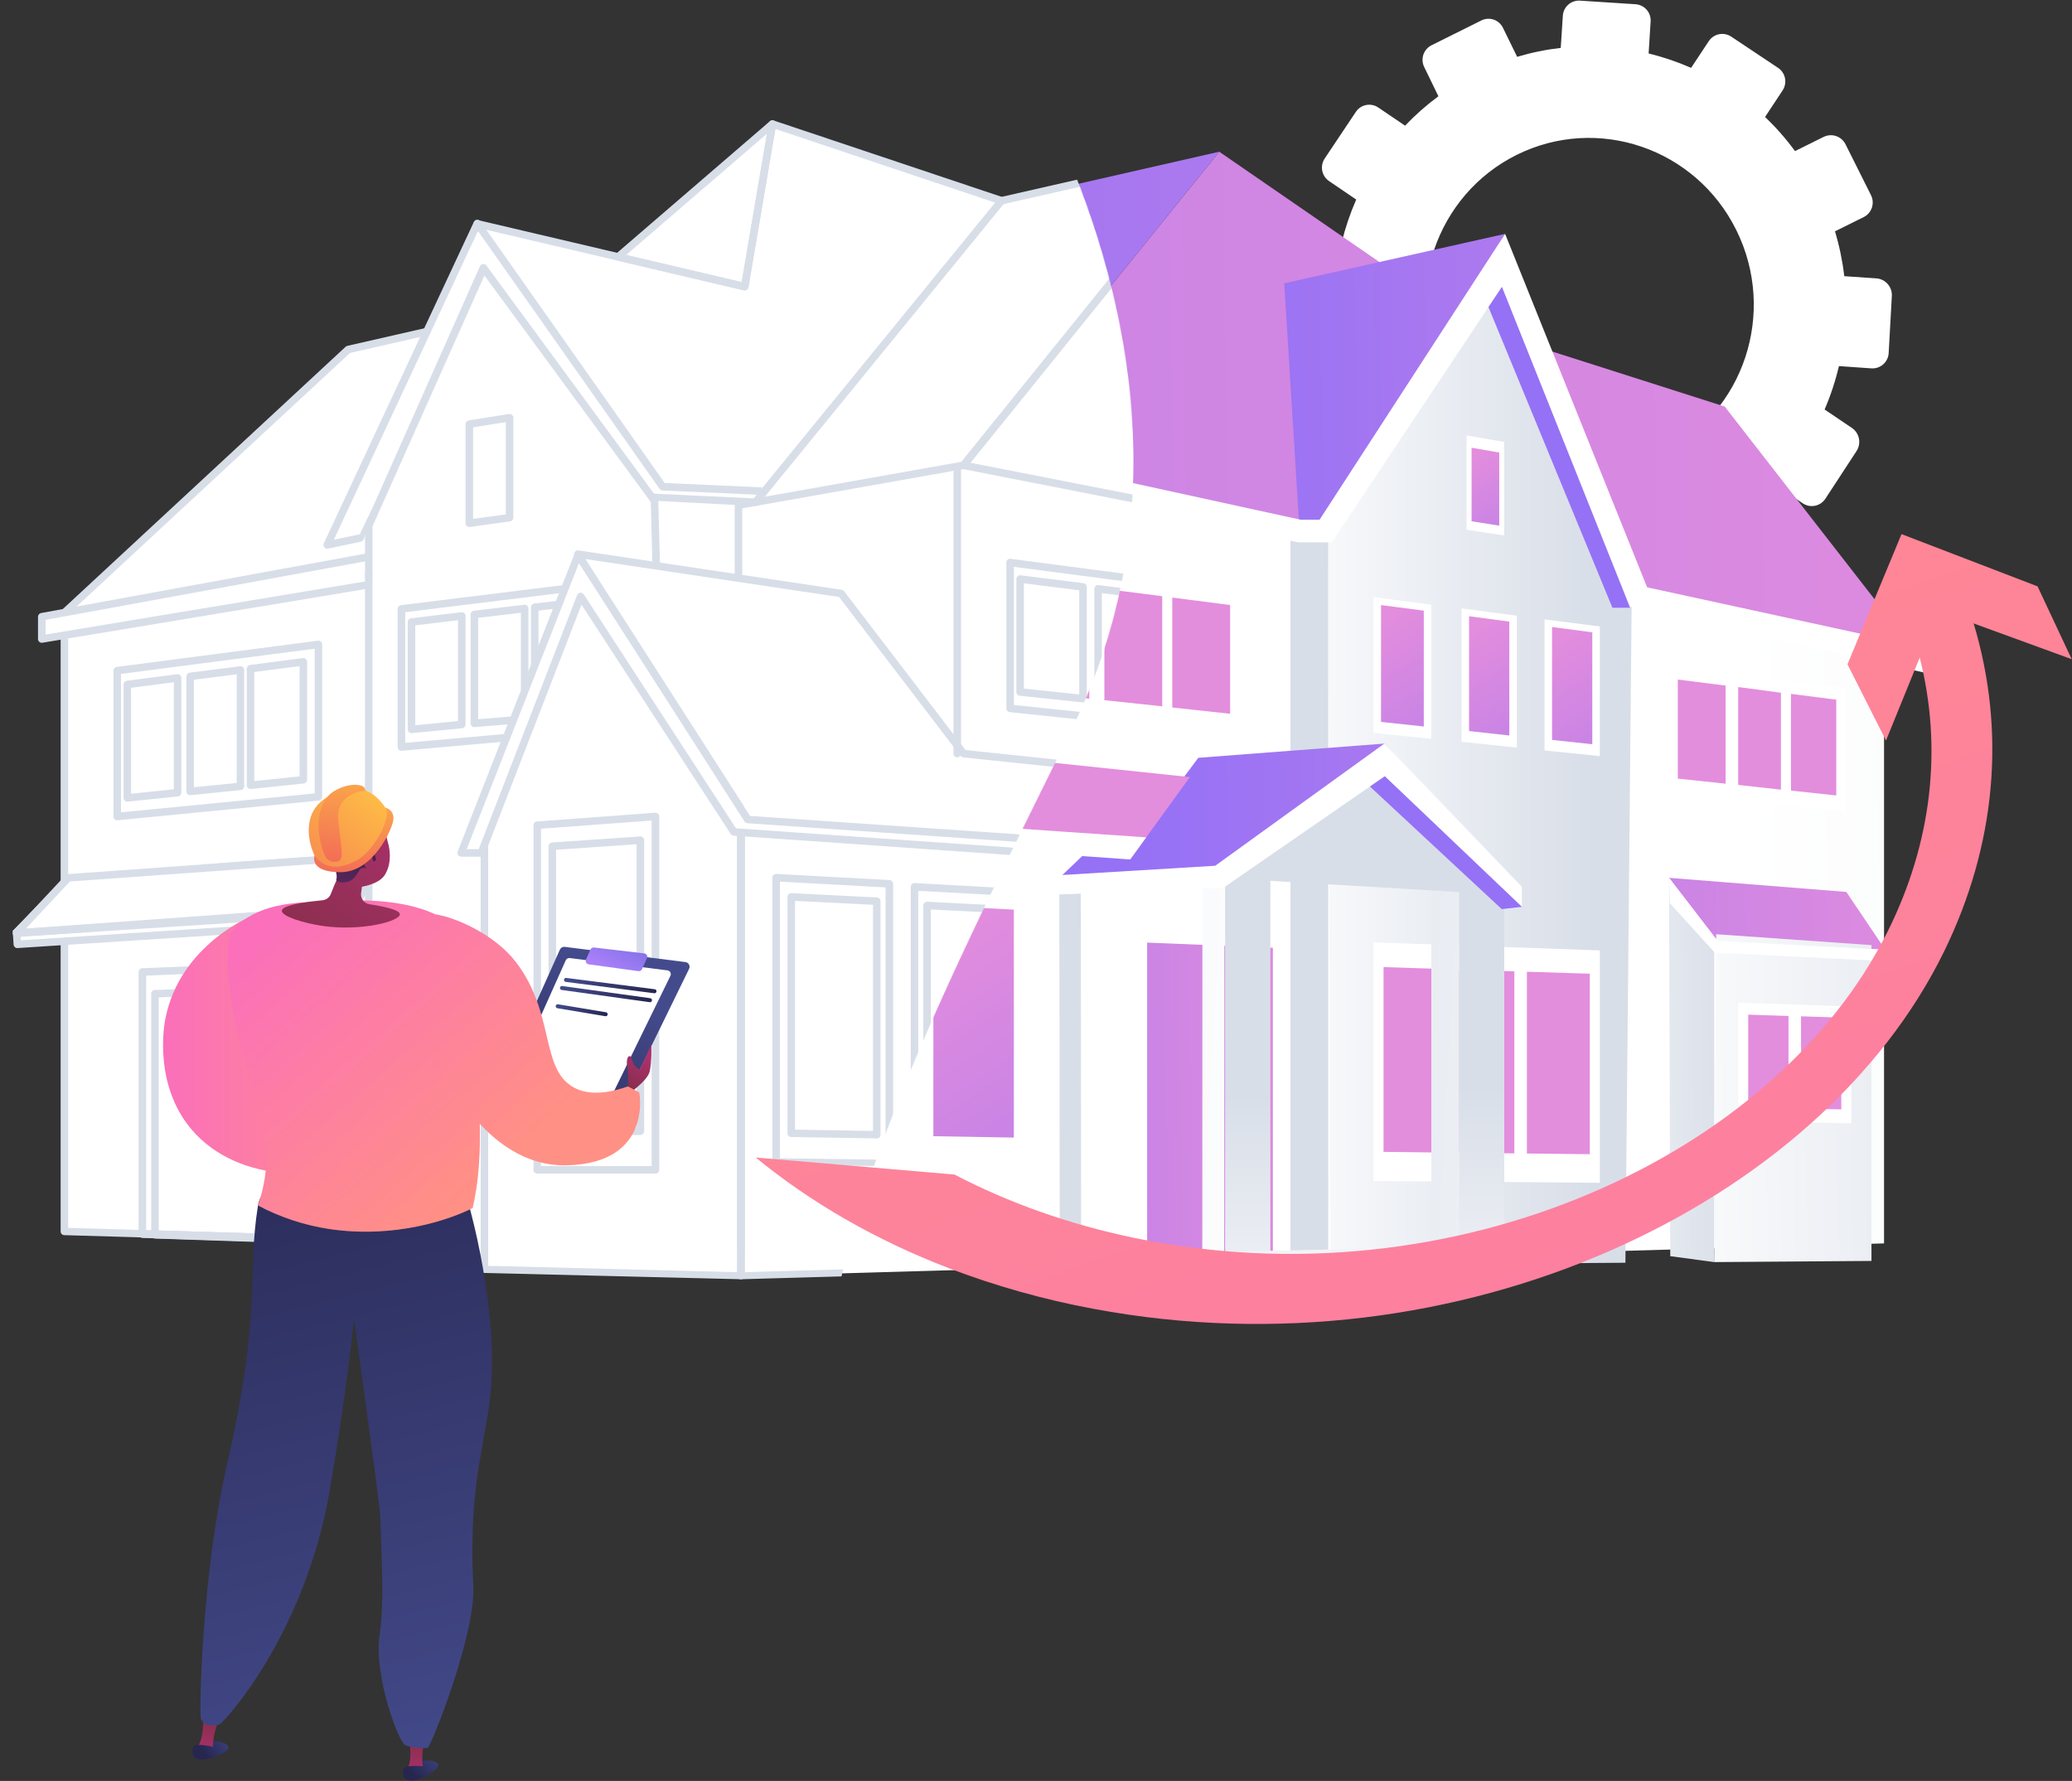 <?xml version="1.0" encoding="UTF-8"?> <svg xmlns="http://www.w3.org/2000/svg" width="2884" height="2479" viewBox="0 0 2884 2479" fill="none"><rect x="0" y="0" width="2884" height="2479" fill="#333333" stroke="none"/> <path d="M1982.27 93.13L2002.11 134C1985.48 146.255 1969.96 159.948 1955.72 174.92L1918.23 149.55C1915.79 147.909 1913.04 146.768 1910.16 146.192C1907.27 145.617 1904.3 145.618 1901.41 146.196C1898.52 146.774 1895.78 147.918 1893.34 149.561C1890.9 151.204 1888.8 153.314 1887.18 155.77L1843.85 220.63C1840.52 225.599 1839.28 231.681 1840.4 237.558C1841.53 243.434 1844.92 248.631 1849.85 252.02L1887.71 277.78C1879.39 296.777 1872.69 316.448 1867.71 336.58L1821.95 333.44C1815.97 333.078 1810.08 335.1 1805.59 339.063C1801.09 343.026 1798.34 348.609 1797.95 354.59L1792.26 433.05C1792.02 436.011 1792.36 438.99 1793.28 441.817C1794.19 444.644 1795.65 447.262 1797.58 449.523C1799.5 451.784 1801.86 453.641 1804.5 454.99C1807.15 456.338 1810.04 457.15 1813 457.38L1859 460.59C1861.15 481.316 1865.07 501.819 1870.74 521.87L1829 542.53C1823.6 545.265 1819.48 550.004 1817.52 555.735C1815.57 561.466 1815.93 567.734 1818.54 573.2L1852.48 644.58C1853.73 647.284 1855.52 649.709 1857.72 651.713C1859.93 653.717 1862.51 655.26 1865.33 656.251C1868.14 657.241 1871.12 657.659 1874.09 657.481C1877.07 657.302 1879.98 656.53 1882.65 655.21L1924.45 634.47C1936.5 651.499 1950 667.446 1964.82 682.13L1938.82 721.36C1935.45 726.455 1934.21 732.663 1935.34 738.664C1936.48 744.664 1939.92 749.984 1944.92 753.49L2009.92 798.41C2012.38 800.121 2015.16 801.319 2018.1 801.935C2021.03 802.55 2024.06 802.57 2027 801.992C2029.94 801.415 2032.74 800.252 2035.22 798.574C2037.71 796.895 2039.83 794.734 2041.46 792.22L2067.4 752.91C2086.36 761.57 2106.05 768.554 2126.23 773.78L2123.14 821.13C2122.69 827.24 2124.67 833.279 2128.65 837.94C2132.62 842.6 2138.28 845.507 2144.38 846.03L2223.04 851.88C2226.05 852.082 2229.08 851.682 2231.94 850.703C2234.8 849.725 2237.43 848.188 2239.69 846.181C2241.95 844.175 2243.78 841.739 2245.09 839.016C2246.4 836.293 2247.16 833.337 2247.31 830.32L2250.25 783.32C2271.07 781.172 2291.65 777.156 2311.75 771.32L2332.32 813.65C2333.61 816.388 2335.43 818.843 2337.68 820.873C2339.92 822.902 2342.55 824.465 2345.4 825.471C2348.26 826.478 2351.29 826.908 2354.31 826.736C2357.33 826.564 2360.29 825.794 2363.01 824.47L2433.8 789.34C2439.27 786.552 2443.41 781.716 2445.33 775.885C2447.25 770.053 2446.79 763.7 2444.04 758.21L2423.52 716.28C2440.53 703.808 2456.39 689.836 2470.91 674.53L2509 700.44C2511.48 702.152 2514.28 703.35 2517.23 703.964C2520.18 704.578 2523.22 704.595 2526.18 704.015C2529.14 703.434 2531.95 702.268 2534.45 700.584C2536.94 698.9 2539.08 696.733 2540.73 694.21L2584.16 627.78C2587.48 622.619 2588.65 616.362 2587.42 610.349C2586.19 604.336 2582.65 599.045 2577.56 595.61L2539.66 570C2548.06 550.485 2554.73 530.271 2559.6 509.59L2604.73 512.75C2607.73 512.957 2610.74 512.564 2613.58 511.594C2616.42 510.624 2619.04 509.096 2621.29 507.101C2623.53 505.105 2625.36 502.681 2626.65 499.972C2627.95 497.262 2628.69 494.321 2628.84 491.32L2633.23 411.98C2633.57 405.894 2631.5 399.917 2627.48 395.337C2623.46 390.757 2617.8 387.939 2611.72 387.49L2567.04 384.44C2564.57 363.287 2560.24 342.393 2554.1 322L2594.1 302.16C2596.77 300.816 2599.16 298.957 2601.11 296.69C2603.06 294.423 2604.55 291.793 2605.49 288.95C2606.42 286.107 2606.78 283.107 2606.56 280.123C2606.33 277.138 2605.51 274.229 2604.16 271.56L2568.8 200.9C2566.13 195.495 2561.42 191.369 2555.71 189.427C2550 187.485 2543.75 187.886 2538.34 190.54L2498.47 210.32C2486 193.284 2472.05 177.383 2456.79 162.8L2481.22 125.8C2484.52 120.776 2485.69 114.649 2484.49 108.761C2483.28 102.872 2479.79 97.702 2474.78 94.38L2409.7 51C2407.24 49.353 2404.48 48.209 2401.57 47.632C2398.67 47.055 2395.68 47.058 2392.77 47.639C2389.87 48.221 2387.11 49.37 2384.65 51.021C2382.19 52.672 2380.09 54.792 2378.45 57.26L2353.84 94.44C2334.75 86.057 2314.96 79.365 2294.7 74.44L2297.5 29.82C2297.88 23.864 2295.88 18.002 2291.94 13.516C2288.01 9.031 2282.45 6.288 2276.5 5.89L2199.13 0.89C2193.19 0.52 2187.34 2.524 2182.87 6.461C2178.4 10.398 2175.68 15.947 2175.3 21.89L2172.38 66.66C2151.83 69.005 2131.53 73.171 2111.72 79.11L2091.92 38.65C2090.63 36.002 2088.83 33.635 2086.62 31.687C2084.41 29.739 2081.83 28.248 2079.04 27.301C2076.26 26.354 2073.31 25.968 2070.37 26.167C2067.43 26.366 2064.56 27.145 2061.92 28.46L1992.55 63C1987.22 65.66 1983.15 70.314 1981.22 75.954C1979.3 81.594 1979.68 87.765 1982.27 93.13ZM2006.97 523.77C1951.82 409.11 1998.6 271.38 2111.16 215.53C2223.72 159.68 2360.42 206.34 2416.81 320.39C2473.53 435.13 2427.52 574.39 2313.72 630.9C2199.92 687.41 2062.45 639.12 2007 523.77H2006.97Z" fill="white"></path> <path d="M1040.09 1742.13L98.41 1714.21V859.13L1040.09 701.7V1742.13Z" fill="url(#paint0_linear_46_3)"></path> <path d="M1353.19 639.01L2622.38 902.21V1730.75L1040.09 1776.21V719.94L1353.19 639.01Z" fill="url(#paint1_linear_46_3)"></path> <path d="M1344.65 647.59L1697.05 211.18L2049.44 453.89L2400.62 565.91L2665.56 906.64L1344.65 647.59Z" fill="url(#paint2_linear_46_3)"></path> <path d="M1697.05 211.18L488.15 486.56L70.41 873.97L1344.65 647.59L1697.05 211.18Z" fill="url(#paint3_linear_46_3)"></path> <path d="M2323.08 1221.91L2390.76 1309.8L2624.14 1322.05L2569.88 1241.54L2323.08 1221.91Z" fill="url(#paint4_linear_46_3)"></path> <path d="M1848.54 735.9L2100.21 374.25L2271.11 839.4L2262.39 1757.69L1852.04 1760.69L1848.54 735.9Z" fill="url(#paint5_linear_46_3)"></path> <path d="M1341.14 646.43V1049L1036.59 817.96V702.44L1341.14 646.43Z" fill="url(#paint6_linear_46_3)"></path> <path d="M1036.59 701.9L917.57 691.93V786.45L1036.59 805.69V701.9Z" fill="url(#paint7_linear_46_3)"></path> <path d="M2386.09 1307.01L2385.92 1756.78L2324.83 1748.54L2323.08 1222.79L2386.09 1307.01Z" fill="url(#paint8_linear_46_3)"></path> <path d="M2388.75 1300.4L2604.88 1315.56V1755.18L2385.92 1756.78L2388.75 1300.4Z" fill="url(#paint9_linear_46_3)"></path> <path d="M1787.48 394.38L1808.75 737.44H1845.24L2094.95 325.53L1787.48 394.38Z" fill="url(#paint10_linear_46_3)"></path> <path d="M667.85 311.53L666.98 357.62L917.57 691.93L1055.05 699.04L1397.48 279.42L1078.6 172.67L1040.09 399.05L667.85 311.53Z" fill="url(#paint11_linear_46_3)"></path> <mask id="mask0_46_3" style="mask-type:luminance" maskUnits="userSpaceOnUse" x="26" y="1191" width="498" height="108"> <path d="M523.74 1191.36L478.23 1269.54L26.65 1298.71L98.41 1221.91L523.74 1191.36Z" fill="white"></path> </mask> <g mask="url(#mask0_46_3)"> <path d="M521.99 1298.62L516.79 1297.55H24.9V1191.46L33.6 1192.53H521.99V1298.62Z" fill="#9571F6"></path> </g> <path d="M666.98 357.62L521.99 731.61V1742.13L945.57 1766.64L917.13 697.01L666.98 357.62Z" fill="url(#paint12_linear_46_3)"></path> <path d="M1078.6 172.67L863.9 357.62L1040.09 399.05L1078.6 172.67Z" fill="url(#paint13_linear_46_3)"></path> <path d="M1729.72 1019.03L1414.66 985.99V782.95L1729.72 824.39V1019.03Z" fill="white"></path> <path d="M1516.18 972.46L1428.66 963.22V806L1516.18 817.05V972.46Z" fill="url(#paint14_linear_46_3)"></path> <path d="M1617.7 983.2L1537.18 974.6V819.59L1617.7 829.92V983.2Z" fill="url(#paint15_linear_46_3)"></path> <path d="M1712.21 993.54L1631.7 984.82V831.79L1712.21 842.2V993.54Z" fill="url(#paint16_linear_46_3)"></path> <path d="M2226.81 1646.41L1911.75 1643.86V1311.75L2226.81 1322.94V1646.41Z" fill="white"></path> <path d="M2009.77 1604.33L1925.75 1603.36V1346.13L2009.77 1348.9V1604.33Z" fill="url(#paint17_linear_46_3)"></path> <path d="M2107.79 1605.46L2030.77 1604.56V1349.56L2107.79 1352.12V1605.46Z" fill="url(#paint18_linear_46_3)"></path> <path d="M2212.81 1606.59L2125.29 1605.64V1352.64L2212.81 1355.35V1606.59Z" fill="url(#paint19_linear_46_3)"></path> <path d="M844.05 1014.11L567.5 1039.77V847.54L844.05 813.42V1014.11Z" fill="white"></path> <path d="M651.52 1008.48L581.5 1015.29V865.83L651.52 857.34V1008.48Z" fill="url(#paint20_linear_46_3)"></path> <path d="M739.03 1000.16L669.02 1006.83V855.29L739.03 846.98V1000.16Z" fill="url(#paint21_linear_46_3)"></path> <path d="M826.55 991.62L753.04 998.81V845.3L826.55 836.34V991.62Z" fill="url(#paint22_linear_46_3)"></path> <path d="M451.98 1109.16L171.93 1136.52V933.48L451.98 896.96V1109.16Z" fill="white"></path> <path d="M255.94 1103.39L185.93 1110.65V952.78L255.94 943.7V1103.39Z" fill="url(#paint23_linear_46_3)"></path> <path d="M343.46 1094.52L273.45 1101.63V941.51L343.46 932.62V1094.52Z" fill="url(#paint24_linear_46_3)"></path> <path d="M430.98 1085.41L357.46 1093.08V930.82L430.98 921.23V1085.41Z" fill="url(#paint25_linear_46_3)"></path> <path d="M2569.88 1129.52L2324.83 1103.94V925.94L2569.88 958.05V1129.52Z" fill="white"></path> <path d="M2401.84 1090.89L2335.33 1083.8V945.88L2401.84 954.34V1090.89Z" fill="url(#paint26_linear_46_3)"></path> <path d="M2478.86 1099.17L2419.35 1092.57V956.37L2478.86 964.27V1099.17Z" fill="url(#paint27_linear_46_3)"></path> <path d="M2555.87 1107.24L2492.86 1100.47V965.86L2555.87 973.93V1107.24Z" fill="url(#paint28_linear_46_3)"></path> <path d="M2576.88 1563.58L2419.35 1560.84V1395.74L2576.88 1400.97V1563.58Z" fill="white"></path> <path d="M2489.36 1542.82L2433.35 1541.68V1412.36L2489.36 1414.22V1542.82Z" fill="url(#paint29_linear_46_3)"></path> <path d="M2562.87 1544.19L2506.86 1543.07V1414.65L2562.87 1416.49V1544.19Z" fill="url(#paint30_linear_46_3)"></path> <path d="M476.48 1725.45L206.93 1717.46V1353.02L476.48 1341.89V1725.45Z" fill="white"></path> <path d="M451.98 1724.72L224.44 1717.96V1383.21L451.98 1375.37V1724.72Z" fill="url(#paint31_linear_46_3)"></path> <path d="M1789.23 1742.13H1579.19V1272.91L1789.23 1282.17V1742.13Z" fill="white"></path> <path d="M1771.72 1742.13H1596.69V1312.06L1771.72 1319.22V1742.13Z" fill="url(#paint32_linear_46_3)"></path> <path d="M1246.63 1619.56L1089.1 1617.52V1221.7L1246.63 1230.23V1619.56Z" fill="white"></path> <path d="M1229.12 1579.57L1110.1 1577.57V1248.45L1229.12 1254.44V1579.57Z" fill="url(#paint33_linear_46_3)"></path> <path d="M1992.27 1028.48L1911.75 1019.98V831.05L1992.27 841.72V1028.48Z" fill="white"></path> <path d="M1981.76 1011.25L1922.25 1004.86V842.27L1981.76 849.99V1011.25Z" fill="url(#paint34_linear_46_3)"></path> <path d="M2111.29 1040.69L2034.27 1032.48V846.81L2111.29 857.09V1040.69Z" fill="white"></path> <path d="M2100.79 1023.78L2044.78 1017.59V857.76L2100.79 865.28V1023.78Z" fill="url(#paint35_linear_46_3)"></path> <path d="M2226.81 1052.5L2149.8 1044.58V862.11L2226.81 872.02V1052.5Z" fill="white"></path> <path d="M2216.31 1035.91L2160.3 1029.91V872.82L2216.31 880.13V1035.91Z" fill="url(#paint36_linear_46_3)"></path> <path d="M2093.79 745.36L2041.28 737.36V606.11L2093.79 615.14V745.36Z" fill="white"></path> <path d="M2086.78 731.66L2048.28 725.59V623.25L2086.78 629.93V731.66Z" fill="url(#paint37_linear_46_3)"></path> <path d="M718.03 720.56L662.02 728.28V590.35L718.03 581.44V720.56Z" fill="white"></path> <path d="M711.03 707.97L669.02 713.85V606.09L711.03 599.51V707.97Z" fill="url(#paint38_linear_46_3)"></path> <path d="M1428.66 1622.5L1281.63 1620.56V1234.41L1428.66 1242.5V1622.5Z" fill="white"></path> <path d="M1411.16 1583.47L1299.14 1581.57V1260.44L1411.16 1266.15V1583.47Z" fill="url(#paint39_linear_46_3)"></path> <path d="M1040.09 1145.23V1776.21L683.02 1767.09V1178.59L821.53 802.23L1040.09 1145.23Z" fill="url(#paint40_linear_46_3)"></path> <path d="M921.07 1623.11H756.54V1148.66L921.07 1136.52V1623.11Z" fill="white"></path> <path d="M900.06 1574.26L777.54 1575.17V1177.93L900.06 1169.54V1574.26Z" fill="url(#paint41_linear_46_3)"></path> <path d="M807.88 770.56L654.58 1182.03H690.02L826.55 836.34L807.88 770.56Z" fill="url(#paint42_linear_46_3)"></path> <path d="M1926.92 1035L2118.29 1245.04H2093.79L1918.75 1039.77L1926.92 1035Z" fill="url(#paint43_linear_46_3)"></path> <path d="M667.85 311.1L504.49 747.94H521.99L682.3 392.39L667.85 311.1Z" fill="url(#paint44_linear_46_3)"></path> <path d="M66.91 889.46V858.48L520.57 774.91L523.26 813.42L66.91 889.46Z" fill="white"></path> <path d="M27.67 1314.43L26.65 1298.71L476.05 1266.48L521.99 1192.53V1225.68L487.63 1284.72L27.67 1314.43Z" fill="white"></path> <path d="M2622.73 1337.74L2386.82 1326.13L2324.32 1257.29L2323.08 1221.91L2390.76 1309.8L2624.14 1322.05L2622.73 1337.74Z" fill="white"></path> <path d="M1848.74 1766.05L1796.23 1759.79V737.44H1848.74V1766.05Z" fill="url(#paint45_linear_46_3)"></path> <path style="mix-blend-mode:multiply" d="M1848.74 1766.05L1796.23 1759.79V737.44H1848.74V1766.05Z" fill="url(#paint46_linear_46_3)"></path> <path d="M1667.87 1054.84L1566.35 1191.36L1511.51 1186.69L1478.45 1218.23L1702.3 1222.17L1927.5 1035L1667.87 1054.84Z" fill="url(#paint47_linear_46_3)"></path> <path d="M1656.2 1081.66L1595.4 1165.57L1573.13 1196.31L1027.24 1142.36L807.89 771.29L808.42 771.37L1174.27 826.12L1344.65 1049L1656.2 1081.66Z" fill="url(#paint48_linear_46_3)"></path> <path d="M1768.22 1771.77L1705.21 1772.24V1217.58L1768.22 1217.3V1771.77Z" fill="url(#paint49_linear_46_3)"></path> <path d="M1703.94 1777.1L1673.46 1776.17L1673.65 1224.77L1704.25 1221.3L1703.94 1777.1Z" fill="url(#paint50_linear_46_3)"></path> <path d="M1565.19 1220.53H1502.18V1766.63H1565.19V1220.53Z" fill="url(#paint51_linear_46_3)"></path> <path d="M1504.86 1758.93L1475.05 1758.04L1474.46 1224.63L1504.39 1221.28L1504.86 1758.93Z" fill="url(#paint52_linear_46_3)"></path> <path d="M2093.79 1765.89L2030.77 1766.35V1230.06L2093.79 1229.77V1765.89Z" fill="url(#paint53_linear_46_3)"></path> <path d="M2030.77 1766.35L1992.27 1748.85V1234.54H2030.77V1766.35Z" fill="url(#paint54_linear_46_3)"></path> <path d="M1927.5 1035L2111.29 1246.54L1702.3 1222.17L1927.5 1035Z" fill="url(#paint55_linear_46_3)"></path> <path d="M1595.4 1165.57L1573.13 1196.31L1024.96 1157.98L811.67 827.59L673.39 1182.03H645.39L807.89 770.56L808.42 771.37L1036.59 1127.21L1595.4 1165.57Z" fill="white"></path> <path d="M2268.82 845.96H2244.31L2067.53 417.13L2090.61 399.05L2268.82 845.96Z" fill="url(#paint56_linear_46_3)"></path> <path d="M2681.9 936.98L2268.96 844.6L2090.61 399.05L1853.78 754.95H1807.05L1341.14 657.69L1040.09 719.94L917.57 713.85L669.02 373.82L504.49 748.81L458.98 758.45L667.85 311.1L925.89 677.43L1040.09 682.6L1352.11 623.3L1810.45 723.44H1836.7L2094.95 325.53L2292.61 817.51L2681.9 902.18V936.98Z" fill="white"></path> <path d="M2118.29 1262.25L1927.5 1080.51L1702.5 1235.97L1474.17 1245.04V1218.23L1691.45 1205.1L1926.96 1035L2118.29 1234.38V1262.25Z" fill="white"></path> <path d="M2118.29 1262.25L2090.28 1265.46L1906.79 1094.81L1927.5 1080.51L2118.29 1262.25Z" fill="url(#paint57_linear_46_3)"></path> <path d="M1705.21 1777.14L1475.07 1770.14L1474.17 1742.13H1705.21V1777.14Z" fill="url(#paint58_linear_46_3)"></path> <path d="M2093.79 1769.37L1703.94 1777.1L1705.21 1742.13L2093.79 1734.56V1769.37Z" fill="url(#paint59_linear_46_3)"></path> <mask id="mask1_46_3" style="mask-type:luminance" maskUnits="userSpaceOnUse" x="0" y="100" width="1578" height="1839"> <path d="M1430.9 100.32H0.39V1938.17H1147.09C1161.71 1665.12 1331.57 1340.82 1491.67 1015.12C1662.1 668.42 1545.49 317.36 1430.9 100.32Z" fill="white"></path> </mask> <g mask="url(#mask1_46_3)"> <path d="M2674.05 935.89V901.09L2650.22 895.91L2392.77 564.82L2152.95 488.32L2087.1 324.44L1912.12 363.62L1689.2 210.09L1389.63 278.33L1070.75 171.58L856.05 356.53L660.37 310.53L660.01 310.01L589.72 460.55L480.3 485.47L84.27 852.74L59.06 857.39V888.37L90.56 883.12V1191.44V1220.82L17.05 1296.46H19.89L18.8 1297.62L19.82 1313.34L90.56 1308.77V1713.12L199.09 1716.34V1716.36L377.92 1721.67L444.13 1723.63L468.63 1724.36V1724.33L514.14 1725.68V1741.04L675.17 1750.36V1766L1032.24 1775.11L1467.02 1762.63L1467.22 1769.05L1697.36 1776.05V1775.98L2085.94 1768.28V1764.8V1757.83L2254.55 1756.6L2254.7 1740L2316.95 1738.21L2316.98 1747.45L2378.07 1756.24V1737.54H2378.19L2378.07 1756.24L2597.03 1754.09V1730.16L2614.54 1729.66V1336.63L2614.88 1336.65L2616.29 1320.96L2614.54 1318.36V922.58L2674.05 935.89Z" fill="white"></path> <path d="M94.91 1227V881.86C91.499 882.928 87.975 883.599 84.41 883.86V1234.56C84.417 1235.2 84.538 1235.84 84.77 1236.44C85.639 1234.2 87.002 1232.19 88.758 1230.56C90.514 1228.92 92.617 1227.71 94.91 1227Z" fill="#D8DEE8"></path> <path d="M513.4 1721.52L94.91 1709.11V1309.26C92.92 1310.17 90.775 1310.69 88.59 1310.79C87.175 1310.82 85.764 1310.63 84.41 1310.22V1714.22C84.418 1715.56 84.958 1716.85 85.912 1717.8C86.865 1718.75 88.155 1719.28 89.5 1719.28L513.08 1731.64H513.24C513.921 1731.68 514.603 1731.58 515.245 1731.35C515.887 1731.12 516.475 1730.76 516.975 1730.29C517.475 1729.83 517.875 1729.27 518.153 1728.65C518.43 1728.02 518.579 1727.35 518.59 1726.67C518.6 1725.99 518.473 1725.31 518.216 1724.68C517.958 1724.05 517.575 1723.47 517.09 1722.99C516.606 1722.51 516.029 1722.14 515.395 1721.88C514.761 1721.63 514.082 1721.51 513.4 1721.53V1721.52Z" fill="#D8DEE8"></path> <path d="M1029.92 1160.49C1028.57 1160.15 1027.28 1159.61 1026.09 1158.88V1742.13C1026.09 1743.52 1026.64 1744.86 1027.63 1745.84C1028.61 1746.83 1029.95 1747.38 1031.34 1747.38C1032.73 1747.38 1034.07 1746.83 1035.05 1745.84C1036.04 1744.86 1036.59 1743.52 1036.59 1742.13V1160.64C1034.38 1161.02 1032.11 1160.97 1029.92 1160.49Z" fill="#D8DEE8"></path> <path d="M2614.7 897.07L1627 692.25C1627.47 695.786 1627.08 699.382 1625.88 702.74L2608.38 906.49V1725.65L1036.59 1770.8V1160.23C1033.08 1161.14 1029.36 1160.79 1026.09 1159.23V1776.23C1026.09 1776.87 1026.24 1777.5 1026.51 1778.08C1026.79 1778.66 1027.19 1779.17 1027.68 1779.58C1028.19 1780 1028.77 1780.31 1029.4 1780.49C1030.03 1780.68 1030.69 1780.73 1031.34 1780.66H1031.49L2613.78 1735.66C2616.62 1735.58 2618.88 1733.66 2618.88 1730.82V902.21C2618.88 901.003 2618.46 899.834 2617.7 898.897C2616.94 897.961 2615.88 897.316 2614.7 897.07Z" fill="#D8DEE8"></path> <path d="M2662.06 912.48C2661.72 912.48 2661.38 912.15 2661.06 912.09L1340.14 652.89C1339.25 652.7 1338.42 652.285 1337.74 651.686C1337.05 651.086 1336.53 650.322 1336.22 649.464C1335.92 648.607 1335.83 647.686 1335.98 646.787C1336.13 645.889 1336.5 645.043 1337.07 644.33L1689.47 207.9C1690.3 206.873 1691.49 206.199 1692.8 206.014C1694.11 205.828 1695.44 206.145 1696.53 206.9L2048.29 449.17L2398.73 560.95C2399.74 561.275 2400.63 561.895 2401.28 562.73L2665.77 902.89C2666.81 903.992 2667.39 905.453 2667.39 906.97C2667.4 908.394 2666.86 909.768 2665.88 910.803C2664.9 911.837 2663.56 912.453 2662.14 912.52L2662.06 912.48ZM1350.7 644.12L2649.3 898.79L2394 570.42L2044.38 458.89C2043.88 458.739 2043.41 458.51 2042.99 458.21L1694.6 218.21L1350.7 644.12Z" fill="#D8DEE8"></path> <path d="M1031.36 707.88C1030.05 707.879 1028.78 707.387 1027.81 706.499C1026.85 705.612 1026.25 704.395 1026.13 703.087C1026.02 701.779 1026.4 700.476 1027.2 699.434C1028 698.393 1029.16 697.688 1030.45 697.46L1338.29 642.77L1680 219.66L1395.2 284.54C1394.53 284.693 1393.83 284.712 1393.15 284.596C1392.47 284.48 1391.82 284.232 1391.24 283.864C1390.65 283.497 1390.15 283.018 1389.75 282.456C1389.35 281.893 1389.07 281.257 1388.92 280.585C1388.76 279.913 1388.74 279.217 1388.86 278.537C1388.97 277.857 1389.22 277.207 1389.59 276.623C1389.96 276.04 1390.44 275.534 1391 275.136C1391.56 274.737 1392.2 274.453 1392.87 274.3L1692.43 206.06C1693.49 205.817 1694.61 205.912 1695.62 206.332C1696.62 206.751 1697.48 207.474 1698.05 208.401C1698.63 209.327 1698.9 210.41 1698.84 211.5C1698.77 212.59 1698.37 213.631 1697.68 214.48L1345.28 650.89C1344.48 651.877 1343.36 652.541 1342.11 652.76L1032.34 707.76C1032.02 707.828 1031.69 707.868 1031.36 707.88Z" fill="#D8DEE8"></path> <path d="M599.21 460.47C599.061 459.794 598.78 459.153 598.383 458.586C597.986 458.019 597.48 457.535 596.896 457.163C596.312 456.792 595.66 456.539 594.977 456.42C594.295 456.301 593.596 456.318 592.92 456.47L483.48 481.4C482.585 481.611 481.758 482.048 481.08 482.67L80.2 854.48C81.54 854.13 82.9 853.81 84.27 853.48C89.08 852.546 93.937 851.879 98.82 851.48L487.19 491.31L595.26 466.69C596.603 466.379 597.771 465.553 598.51 464.389C599.249 463.226 599.5 461.818 599.21 460.47Z" fill="#D8DEE8"></path> <path d="M1035.39 695.71L1026.89 697.27C1025.68 697.491 1024.59 698.129 1023.8 699.074C1023.02 700.019 1022.59 701.211 1022.59 702.44V804C1022.59 805.392 1023.14 806.728 1024.13 807.712C1025.11 808.697 1026.45 809.25 1027.84 809.25C1029.23 809.25 1030.57 808.697 1031.55 807.712C1032.54 806.728 1033.09 805.392 1033.09 804V706.85L1040.01 705.58C1037.71 702.704 1036.12 699.32 1035.39 695.71Z" fill="#D8DEE8"></path> <path d="M1327.14 655.87V1049C1327.14 1050.39 1327.69 1051.73 1328.68 1052.71C1329.66 1053.7 1331 1054.25 1332.39 1054.25C1333.78 1054.25 1335.12 1053.7 1336.1 1052.71C1337.09 1051.73 1337.64 1050.39 1337.64 1049V651.17C1334.24 652.89 1330.73 654.45 1327.14 655.87Z" fill="#D8DEE8"></path> <path d="M1399 278C1398.76 277.183 1398.33 276.437 1397.74 275.823C1397.16 275.21 1396.43 274.749 1395.62 274.48L1076.76 167.69C1076.04 167.452 1075.28 167.371 1074.53 167.454C1073.77 167.537 1073.05 167.782 1072.4 168.171C1071.75 168.56 1071.19 169.085 1070.76 169.71C1070.34 170.334 1070.05 171.044 1069.92 171.79L1032.35 392.66L665.56 306.42C664.798 306.239 664.005 306.231 663.24 306.397C662.474 306.562 661.755 306.897 661.136 307.377C660.516 307.856 660.012 308.468 659.66 309.168C659.307 309.867 659.116 310.637 659.1 311.42L658.82 326.19C661.78 323.567 665.487 321.937 669.42 321.53L669.48 318.12L1035.38 404.12C1036.08 404.283 1036.8 404.302 1037.51 404.174C1038.22 404.047 1038.89 403.777 1039.49 403.38C1040.09 402.986 1040.6 402.472 1040.99 401.872C1041.38 401.271 1041.64 400.596 1041.76 399.89L1079.24 179.56L1385.11 282L1049.16 693.67L903.51 686.83C903.51 686.83 909.45 688.53 906.07 690.03L909.86 695.09C910.323 695.707 910.916 696.215 911.597 696.578C912.278 696.941 913.03 697.15 913.8 697.19L1051.27 704.3H1051.54C1052.32 704.302 1053.09 704.13 1053.79 703.796C1054.5 703.462 1055.12 702.975 1055.61 702.37L1398.05 282.75C1398.58 282.093 1398.94 281.318 1399.11 280.491C1399.27 279.664 1399.23 278.81 1399 278Z" fill="#D8DEE8"></path> <path d="M23.15 1304C22.125 1304 21.123 1303.7 20.265 1303.14C19.408 1302.58 18.734 1301.78 18.326 1300.84C17.917 1299.9 17.793 1298.86 17.968 1297.85C18.143 1296.84 18.61 1295.91 19.31 1295.16L91.08 1218.36C91.982 1217.39 93.219 1216.8 94.54 1216.71L519.87 1186.15C520.824 1186.07 521.78 1186.26 522.633 1186.7C523.485 1187.13 524.201 1187.79 524.7 1188.61C525.205 1189.42 525.48 1190.35 525.494 1191.31C525.508 1192.26 525.261 1193.2 524.78 1194.03L479.27 1272.21C478.839 1272.96 478.23 1273.58 477.497 1274.04C476.764 1274.49 475.93 1274.76 475.07 1274.81L23.49 1304H23.15ZM97.34 1227L36 1292.62L471.57 1264.48L510.67 1197.31L97.34 1227Z" fill="#D8DEE8"></path> <mask id="mask2_46_3" style="mask-type:luminance" maskUnits="userSpaceOnUse" x="17" y="1186" width="509" height="118"> <path d="M23.15 1304C22.125 1304 21.123 1303.7 20.265 1303.14C19.408 1302.58 18.734 1301.78 18.326 1300.84C17.917 1299.9 17.793 1298.86 17.968 1297.85C18.143 1296.84 18.61 1295.91 19.31 1295.16L91.08 1218.36C91.982 1217.39 93.219 1216.8 94.54 1216.71L519.87 1186.15C520.824 1186.07 521.78 1186.26 522.633 1186.7C523.485 1187.13 524.201 1187.79 524.7 1188.61C525.205 1189.42 525.48 1190.35 525.494 1191.31C525.508 1192.26 525.261 1193.2 524.78 1194.03L479.27 1272.21C478.839 1272.96 478.23 1273.58 477.497 1274.04C476.764 1274.49 475.93 1274.76 475.07 1274.81L23.49 1304H23.15ZM97.34 1227L36 1292.62L471.57 1264.48L510.67 1197.31L97.34 1227Z" fill="white"></path> </mask> <g mask="url(#mask2_46_3)"> <path d="M513.36 1308.05H16.15C14.758 1308.05 13.422 1307.5 12.438 1306.51C11.453 1305.53 10.9 1304.19 10.9 1302.8V1191.46C10.898 1190.58 11.117 1189.72 11.537 1188.95C11.956 1188.18 12.562 1187.52 13.3 1187.05C14.037 1186.57 14.883 1186.29 15.758 1186.22C16.634 1186.16 17.511 1186.32 18.31 1186.68L31.23 1192.53H513.23C514.623 1192.53 515.958 1193.08 516.942 1194.07C517.927 1195.05 518.48 1196.39 518.48 1197.78V1301.88C518.533 1302.18 518.56 1302.49 518.56 1302.8C518.56 1304.18 518.014 1305.51 517.04 1306.49C516.066 1307.48 514.744 1308.04 513.36 1308.05ZM21.36 1297.55H508V1203H30.1C29.352 1203 28.611 1202.84 27.93 1202.53L21.4 1199.53L21.36 1297.55Z" fill="#D8DEE8"></path> </g> <path d="M908.15 787.13C908.47 787.13 908.77 787.13 909.1 787.13C912.319 787.134 915.529 787.469 918.68 788.13L916.25 696.95C916.235 695.871 915.886 694.823 915.25 693.95L677.08 369.61C676.522 368.856 675.773 368.264 674.909 367.897C674.046 367.53 673.1 367.4 672.17 367.521C671.239 367.643 670.359 368.011 669.618 368.587C668.878 369.164 668.305 369.928 667.96 370.8L508.35 729.68C508.111 730.295 507.989 730.95 507.99 731.61V800.45C507.99 801.842 508.543 803.178 509.528 804.162C510.512 805.147 511.848 805.7 513.24 805.7C514.632 805.7 515.968 805.147 516.952 804.162C517.937 803.178 518.49 801.842 518.49 800.45V732.61L674.25 383.48L905.8 698.79L908.15 787.13Z" fill="#D8DEE8"></path> <path d="M674.26 1756.64H673.96L512.96 1747.38C511.613 1747.32 510.343 1746.74 509.412 1745.76C508.481 1744.78 507.961 1743.49 507.96 1742.14V800.45C507.96 799.058 508.513 797.722 509.498 796.738C510.482 795.753 511.818 795.2 513.21 795.2C514.602 795.2 515.938 795.753 516.922 796.738C517.907 797.722 518.46 799.058 518.46 800.45V1737.17L674.53 1746.17C675.89 1746.25 677.164 1746.86 678.083 1747.87C679.002 1748.87 679.494 1750.2 679.455 1751.56C679.416 1752.92 678.849 1754.22 677.874 1755.17C676.899 1756.12 675.592 1756.65 674.23 1756.66L674.26 1756.64Z" fill="#D8DEE8"></path> <path d="M1036.59 404.3C1036.18 404.298 1035.78 404.251 1035.38 404.16L859.19 362.73C858.247 362.508 857.385 362.029 856.697 361.347C856.009 360.665 855.524 359.806 855.294 358.865C855.064 357.925 855.099 356.938 855.395 356.016C855.691 355.094 856.236 354.272 856.97 353.64L1071.67 168.69C1072.49 167.985 1073.51 167.55 1074.58 167.445C1075.66 167.339 1076.74 167.567 1077.68 168.099C1078.62 168.63 1079.37 169.439 1079.84 170.415C1080.3 171.39 1080.45 172.485 1080.27 173.55L1041.76 399.93C1041.55 401.15 1040.92 402.258 1039.97 403.057C1039.03 403.857 1037.83 404.297 1036.59 404.3ZM871.64 354.87L1032.35 392.66L1067.47 186.17L871.64 354.87Z" fill="#D8DEE8"></path> <path d="M1721 1024.28C1720.82 1024.29 1720.63 1024.29 1720.45 1024.28L1405.39 991.28C1404.1 991.144 1402.91 990.536 1402.04 989.572C1401.17 988.608 1400.69 987.357 1400.69 986.06V783C1400.69 782.253 1400.85 781.513 1401.15 780.832C1401.46 780.151 1401.91 779.543 1402.47 779.051C1403.03 778.558 1403.69 778.191 1404.41 777.976C1405.13 777.76 1405.88 777.7 1406.62 777.8L1721.68 819.23C1722.94 819.397 1724.1 820.018 1724.94 820.976C1725.78 821.934 1726.25 823.165 1726.25 824.44V1019C1726.25 1020.39 1725.7 1021.73 1724.71 1022.72C1723.73 1023.7 1722.39 1024.26 1721 1024.26V1024.28ZM1411.19 981.28L1715.74 1013.21V829L1411.19 789V981.28Z" fill="#D8DEE8"></path> <path d="M1507.43 977.71C1507.25 977.72 1507.06 977.72 1506.88 977.71L1419.36 968.48C1418.07 968.342 1416.88 967.731 1416.01 966.766C1415.14 965.8 1414.66 964.548 1414.66 963.25V806C1414.66 805.255 1414.82 804.518 1415.13 803.839C1415.43 803.159 1415.88 802.553 1416.44 802.06C1417 801.567 1417.66 801.199 1418.37 800.98C1419.08 800.761 1419.83 800.696 1420.57 800.79L1508.08 811.79C1509.35 811.949 1510.52 812.566 1511.37 813.525C1512.21 814.484 1512.68 815.72 1512.68 817V972.41C1512.68 973.802 1512.12 975.135 1511.14 976.119C1510.16 977.103 1508.82 977.657 1507.43 977.66V977.71ZM1425.16 958.5L1502.16 966.62V821.68L1425.16 811.95V958.5Z" fill="#D8DEE8"></path> <path d="M1608.94 988.45C1608.76 988.46 1608.57 988.46 1608.39 988.45L1527.87 979.85C1526.58 979.712 1525.39 979.102 1524.52 978.139C1523.66 977.175 1523.18 975.925 1523.18 974.63V819.63C1523.18 818.883 1523.34 818.145 1523.65 817.464C1523.95 816.783 1524.4 816.175 1524.96 815.68C1525.52 815.186 1526.18 814.817 1526.89 814.6C1527.61 814.382 1528.36 814.321 1529.1 814.42L1609.61 824.76C1610.88 824.921 1612.04 825.537 1612.89 826.494C1613.73 827.451 1614.2 828.683 1614.2 829.96V983.2C1614.2 984.593 1613.64 985.929 1612.66 986.913C1611.67 987.897 1610.33 988.45 1608.94 988.45ZM1533.68 969.88L1603.68 977.36V834.54L1533.68 825.54V969.88Z" fill="#D8DEE8"></path> <path d="M704.4 1021.55L564 1034V852.18L785 824.91C783.777 821.506 783.717 817.792 784.83 814.35L558.09 842.35C556.817 842.504 555.645 843.119 554.796 844.08C553.946 845.04 553.478 846.278 553.48 847.56V1039.79C553.477 1040.48 553.611 1041.16 553.874 1041.8C554.137 1042.44 554.524 1043.02 555.012 1043.51C555.5 1044 556.08 1044.38 556.718 1044.65C557.356 1044.91 558.04 1045.04 558.73 1045.04C558.883 1045.05 559.037 1045.05 559.19 1045.04L705.31 1032.04C705.997 1031.98 706.665 1031.78 707.276 1031.46C707.887 1031.14 708.43 1030.71 708.872 1030.18C709.314 1029.65 709.648 1029.04 709.855 1028.38C710.061 1027.72 710.136 1027.03 710.075 1026.34C710.014 1025.66 709.818 1024.99 709.499 1024.38C709.18 1023.77 708.743 1023.23 708.214 1022.78C707.686 1022.34 707.075 1022.01 706.417 1021.8C705.759 1021.59 705.067 1021.52 704.38 1021.58L704.4 1021.55Z" fill="#D8DEE8"></path> <path d="M572.75 1020.54C572.06 1020.54 571.377 1020.41 570.739 1020.14C570.102 1019.88 569.523 1019.49 569.035 1019.01C568.547 1018.52 568.16 1017.94 567.897 1017.3C567.634 1016.66 567.499 1015.98 567.5 1015.29V865.83C567.498 864.546 567.968 863.307 568.819 862.347C569.671 861.386 570.845 860.772 572.12 860.62L642.12 852.13C642.858 852.039 643.607 852.106 644.317 852.327C645.027 852.547 645.682 852.916 646.238 853.408C646.795 853.901 647.241 854.506 647.547 855.184C647.852 855.862 648.01 856.597 648.01 857.34V1008.48C648.008 1009.78 647.521 1011.04 646.643 1012.01C645.765 1012.97 644.559 1013.58 643.26 1013.7L573.26 1020.52L572.75 1020.54ZM578 870.48V1009.48L637.51 1003.69V863.27L578 870.48Z" fill="#D8DEE8"></path> <path d="M712.92 1005.75C712.93 1003.46 713.442 1001.19 714.42 999.12C713.88 998.541 713.217 998.091 712.479 997.804C711.742 997.517 710.949 997.399 710.16 997.46L665.52 1001.13V860L725.03 852.94V968.54C725.034 969.34 725.226 970.128 725.59 970.84C725.623 967.741 726.589 964.724 728.362 962.182C730.135 959.64 732.633 957.691 735.53 956.59V847C735.53 846.259 735.372 845.526 735.068 844.849C734.764 844.173 734.32 843.569 733.765 843.077C733.21 842.585 732.558 842.215 731.85 841.994C731.143 841.772 730.396 841.702 729.66 841.79L659.66 850.1C658.384 850.25 657.207 850.863 656.353 851.824C655.5 852.784 655.029 854.025 655.03 855.31V1006.85C655.027 1007.54 655.161 1008.22 655.424 1008.86C655.687 1009.5 656.074 1010.08 656.562 1010.57C657.05 1011.06 657.63 1011.44 658.268 1011.71C658.906 1011.97 659.59 1012.1 660.28 1012.1H660.71L711.03 1007.96C711.641 1007.91 712.237 1007.74 712.79 1007.48C712.83 1006.88 712.85 1006.32 712.92 1005.75Z" fill="#D8DEE8"></path> <path d="M779.21 835.93L743.67 840.08C742.392 840.232 741.214 840.847 740.359 841.809C739.504 842.771 739.031 844.013 739.03 845.3V933.48C739.03 933.816 739.063 934.151 739.13 934.48C740.25 932.55 741.42 930.64 742.62 928.75C744.293 926.083 746.689 923.947 749.53 922.59V850L777.96 846.68C777.253 843.054 777.69 839.298 779.21 835.93Z" fill="#D8DEE8"></path> <path d="M163.17 1141.77C161.778 1141.77 160.445 1141.21 159.461 1140.23C158.477 1139.25 157.923 1137.91 157.92 1136.52V933.52C157.919 932.245 158.382 931.013 159.223 930.054C160.064 929.095 161.225 928.475 162.49 928.31L442.55 891.79C443.291 891.693 444.044 891.756 444.759 891.973C445.474 892.191 446.134 892.559 446.695 893.052C447.256 893.545 447.706 894.152 448.014 894.833C448.322 895.514 448.481 896.253 448.48 897V1109.2C448.481 1110.5 447.996 1111.76 447.12 1112.73C446.244 1113.7 445.039 1114.3 443.74 1114.43L163.68 1141.78C163.51 1141.79 163.34 1141.78 163.17 1141.77ZM168.43 938.09V1130.73L438 1104.4V902.94L168.43 938.09Z" fill="#D8DEE8"></path> <path d="M177.18 1115.9C176.49 1115.9 175.807 1115.77 175.17 1115.5C174.532 1115.24 173.953 1114.85 173.465 1114.37C172.977 1113.88 172.591 1113.3 172.327 1112.66C172.064 1112.02 171.929 1111.34 171.93 1110.65V952.78C171.929 951.505 172.392 950.273 173.233 949.314C174.074 948.355 175.236 947.735 176.5 947.57L246.5 938.49C247.24 938.395 247.992 938.458 248.706 938.677C249.42 938.895 250.078 939.263 250.639 939.756C251.199 940.249 251.648 940.856 251.955 941.536C252.262 942.216 252.421 942.954 252.42 943.7V1103.39C252.42 1104.69 251.938 1105.94 251.068 1106.9C250.198 1107.87 249.002 1108.48 247.71 1108.61L177.71 1115.87C177.534 1115.89 177.357 1115.9 177.18 1115.9ZM182.43 957.39V1104.82L241.94 1098.65V949.65L182.43 957.39Z" fill="#D8DEE8"></path> <path d="M264.69 1106.88C264 1106.88 263.317 1106.75 262.679 1106.48C262.042 1106.22 261.462 1105.83 260.975 1105.35C260.487 1104.86 260.1 1104.28 259.837 1103.64C259.574 1103 259.439 1102.32 259.44 1101.63V941.51C259.442 940.232 259.908 938.999 260.753 938.04C261.598 937.081 262.763 936.463 264.03 936.3L334.03 927.41C334.769 927.316 335.52 927.381 336.233 927.6C336.945 927.819 337.603 928.187 338.162 928.68C338.721 929.173 339.168 929.779 339.475 930.459C339.782 931.138 339.94 931.875 339.94 932.62V1094.52C339.939 1095.82 339.457 1097.08 338.585 1098.04C337.713 1099.01 336.514 1099.62 335.22 1099.75L265.22 1106.86C265.044 1106.88 264.867 1106.88 264.69 1106.88ZM269.94 946.14V1095.82L329.46 1089.82V938.62L269.94 946.14Z" fill="#D8DEE8"></path> <path d="M348.71 1098.33C347.318 1098.33 345.985 1097.77 345.001 1096.79C344.017 1095.81 343.463 1094.47 343.46 1093.08V930.82C343.459 929.545 343.922 928.312 344.763 927.354C345.604 926.395 346.765 925.775 348.03 925.61L421.54 916.02C422.281 915.922 423.035 915.983 423.75 916.2C424.466 916.417 425.127 916.784 425.689 917.278C426.25 917.771 426.7 918.379 427.007 919.061C427.314 919.743 427.472 920.482 427.47 921.23V1085.41C427.47 1086.71 426.989 1087.96 426.121 1088.92C425.254 1089.89 424.06 1090.49 422.77 1090.63L349.25 1098.3L348.71 1098.33ZM353.96 935.43V1087.25L416.96 1080.67V927.21L353.96 935.43Z" fill="#D8DEE8"></path> <path d="M467.73 1731.63H467.57L198 1723.17C195.17 1723.09 192.91 1720.29 192.91 1717.46V1353C192.909 1351.65 193.427 1350.35 194.358 1349.37C195.29 1348.4 196.562 1347.81 197.91 1347.75L467.46 1336.62C468.167 1336.59 468.872 1336.71 469.534 1336.96C470.195 1337.21 470.799 1337.59 471.309 1338.08C471.819 1338.57 472.225 1339.16 472.501 1339.81C472.778 1340.46 472.921 1341.16 472.92 1341.87V1725.43C472.926 1726.99 472.36 1728.49 471.33 1729.66C470.41 1730.73 469.13 1731.43 467.73 1731.63ZM203.43 1712.36L462.48 1720V1347.36L203.43 1358.06V1712.36Z" fill="#D8DEE8"></path> <path d="M443.23 1731.63H443.07L215.53 1724C212.69 1723.92 210.43 1720.76 210.43 1717.92V1383.21C210.429 1381.85 210.958 1380.54 211.904 1379.56C212.851 1378.59 214.14 1378.01 215.5 1377.97L443.05 1370.12C443.754 1370.09 444.456 1370.2 445.114 1370.46C445.771 1370.71 446.369 1371.09 446.87 1371.59C447.38 1372.08 447.785 1372.67 448.062 1373.32C448.339 1373.96 448.481 1374.66 448.48 1375.37V1724.72C448.483 1726.39 447.923 1728.01 446.89 1729.32C445.9 1730.27 444.59 1731.63 443.23 1731.63ZM220.94 1712.87L437.94 1719.32V1380.8L220.94 1388.29V1712.87Z" fill="#D8DEE8"></path> <path d="M1780.48 1752.63H1570.48C1569.09 1752.63 1567.75 1752.08 1566.77 1751.09C1565.78 1750.11 1565.23 1748.77 1565.23 1747.38V1272.91C1565.23 1272.2 1565.37 1271.5 1565.65 1270.85C1565.93 1270.19 1566.34 1269.6 1566.85 1269.11C1567.36 1268.62 1567.97 1268.24 1568.63 1267.99C1569.29 1267.74 1570 1267.63 1570.71 1267.66L1780.71 1276.93C1782.06 1276.99 1783.33 1277.57 1784.26 1278.55C1785.19 1279.52 1785.71 1280.82 1785.71 1282.17V1747.38C1785.71 1748.77 1785.16 1750.1 1784.18 1751.09C1783.2 1752.07 1781.87 1752.62 1780.48 1752.63ZM1575.69 1742.13H1775.23V1287.2L1575.69 1278.39V1742.13Z" fill="#D8DEE8"></path> <path d="M1237.88 1623.11H1237.81L1080.28 1621.92C1077.41 1621.92 1075.1 1620.39 1075.1 1617.52V1221.7C1075.1 1220.99 1075.25 1220.28 1075.53 1219.63C1075.81 1218.97 1076.22 1218.38 1076.74 1217.89C1077.26 1217.4 1077.87 1217.02 1078.54 1216.78C1079.21 1216.53 1079.92 1216.42 1080.63 1216.46L1238.16 1224.98C1239.51 1225.05 1240.78 1225.63 1241.71 1226.61C1242.64 1227.58 1243.16 1228.88 1243.16 1230.23V1619.56C1243.16 1620.97 1242.59 1621.46 1241.59 1622.45C1240.59 1623.44 1239.26 1623.11 1237.88 1623.11ZM1085.6 1612.34L1232.6 1614.24V1235.24L1085.6 1227.24V1612.34Z" fill="#D8DEE8"></path> <path d="M1220.37 1584.6H1220.28L1101.28 1582.71C1100.6 1582.71 1099.93 1582.58 1099.31 1582.32C1098.68 1582.06 1098.11 1581.69 1097.64 1581.21C1097.16 1580.73 1096.78 1580.16 1096.52 1579.54C1096.26 1578.92 1096.12 1578.25 1096.12 1577.57V1248.45C1096.12 1247.74 1096.26 1247.04 1096.54 1246.38C1096.82 1245.73 1097.23 1245.14 1097.75 1244.65C1098.26 1244.16 1098.87 1243.77 1099.54 1243.52C1100.21 1243.28 1100.92 1243.17 1101.63 1243.21L1220.63 1249.21C1221.98 1249.27 1223.25 1249.85 1224.18 1250.83C1225.11 1251.81 1225.63 1253.1 1225.63 1254.45V1579.58C1225.63 1580.26 1225.49 1580.93 1225.22 1581.56C1224.95 1582.18 1224.55 1582.74 1224.06 1583.21C1223.57 1583.67 1222.99 1584.04 1222.35 1584.27C1221.72 1584.51 1221.05 1584.62 1220.37 1584.6ZM1106.6 1572.41L1215.12 1574.23V1259.44L1106.6 1254V1572.41Z" fill="#D8DEE8"></path> <path d="M653.27 733.53C651.878 733.53 650.542 732.977 649.558 731.992C648.573 731.008 648.02 729.672 648.02 728.28V590.35C648.019 589.102 648.464 587.894 649.274 586.944C650.084 585.995 651.207 585.365 652.44 585.17L708.44 576.26C709.191 576.137 709.959 576.18 710.692 576.386C711.424 576.592 712.103 576.955 712.68 577.45C713.256 577.945 713.718 578.559 714.036 579.249C714.353 579.94 714.519 580.69 714.52 581.45V720.57C714.517 721.838 714.057 723.063 713.222 724.019C712.388 724.974 711.237 725.596 709.98 725.77L653.98 733.49C653.744 733.519 653.507 733.532 653.27 733.53ZM658.52 594.83V722.25L704 716V587.59L658.52 594.83Z" fill="#D8DEE8"></path> <path d="M1419.91 1626.61H1419.84L1272.84 1625.24C1269.97 1625.24 1267.66 1623.44 1267.66 1620.56V1234.41C1267.66 1233.7 1267.8 1232.99 1268.09 1232.33C1268.37 1231.67 1268.78 1231.08 1269.3 1230.59C1269.82 1230.1 1270.43 1229.72 1271.1 1229.47C1271.77 1229.23 1272.49 1229.12 1273.2 1229.16L1420.2 1237.26C1421.55 1237.32 1422.82 1237.9 1423.75 1238.88C1424.68 1239.86 1425.2 1241.15 1425.2 1242.5V1622.5C1425.2 1623.11 1425.06 1623.72 1424.79 1624.27C1424.52 1624.82 1424.13 1625.3 1423.64 1625.67C1422.61 1626.64 1421.29 1626.61 1419.91 1626.61ZM1278.13 1615.38L1414.66 1617.18V1247.47L1278.13 1240V1615.38Z" fill="#D8DEE8"></path> <path d="M1402.41 1588.1H1402.32L1290.32 1586.51C1289.65 1586.53 1288.99 1586.42 1288.37 1586.18C1287.75 1585.95 1287.18 1585.59 1286.7 1585.13C1286.21 1584.67 1285.83 1584.12 1285.56 1583.5C1285.3 1582.89 1285.16 1582.24 1285.15 1581.57V1260.44C1285.15 1259.73 1285.3 1259.02 1285.58 1258.37C1285.86 1257.71 1286.27 1257.12 1286.79 1256.63C1287.3 1256.14 1287.91 1255.76 1288.58 1255.51C1289.25 1255.26 1289.96 1255.15 1290.67 1255.19L1402.67 1260.91C1404.02 1260.97 1405.29 1261.55 1406.22 1262.53C1407.15 1263.51 1407.67 1264.8 1407.67 1266.15V1583.47C1407.67 1584.12 1407.53 1584.77 1407.26 1585.36C1406.98 1585.95 1406.59 1586.48 1406.1 1586.91C1405.6 1587.34 1405.01 1587.67 1404.38 1587.88C1403.74 1588.08 1403.07 1588.16 1402.41 1588.1ZM1295.64 1576.4L1397.16 1578.13V1271.13L1295.64 1266V1576.4Z" fill="#D8DEE8"></path> <path d="M1026.09 1154V1770.78L679.52 1762V1173.11C675.99 1173.73 672.26 1188.31 669.02 1186.85V1767.09C669.02 1769.94 671.29 1771.86 674.14 1771.93L1031.2 1780.64H1031.34C1032.65 1780.78 1033.97 1780.39 1035 1779.56C1035.49 1779.15 1035.89 1778.64 1036.17 1778.06C1036.44 1777.48 1036.59 1776.85 1036.59 1776.21V1157.41C1032.8 1157.5 1029.1 1156.3 1026.09 1154Z" fill="#D8DEE8"></path> <path d="M912.31 1633.61H747.78C746.388 1633.61 745.055 1633.05 744.071 1632.07C743.087 1631.09 742.533 1629.75 742.53 1628.36V1148.66C742.534 1147.33 743.037 1146.06 743.94 1145.09C744.842 1144.12 746.078 1143.52 747.4 1143.42L911.93 1131.28C912.656 1131.23 913.386 1131.32 914.074 1131.56C914.762 1131.8 915.394 1132.18 915.93 1132.67C916.46 1133.16 916.883 1133.76 917.172 1134.42C917.461 1135.08 917.61 1135.8 917.61 1136.52V1628.36C917.609 1629.05 917.47 1629.74 917.203 1630.38C916.935 1631.02 916.544 1631.6 916.052 1632.09C915.559 1632.58 914.975 1632.96 914.333 1633.22C913.691 1633.48 913.003 1633.62 912.31 1633.61ZM753 1623.11H907V1142.17L753 1153.54V1623.11Z" fill="#D8DEE8"></path> <path d="M768.79 1581.1C767.363 1580.97 766.039 1580.3 765.09 1579.23C764.084 1578.12 763.531 1576.67 763.54 1575.17V1177.93C763.54 1176.6 764.044 1175.32 764.952 1174.35C765.86 1173.37 767.103 1172.78 768.43 1172.69L891 1164.3C891.718 1164.25 892.437 1164.35 893.115 1164.59C893.792 1164.83 894.413 1165.21 894.94 1165.7C895.468 1166.19 895.89 1166.78 896.177 1167.45C896.464 1168.11 896.612 1168.82 896.61 1169.54V1574.26C896.621 1575.68 896.087 1577.05 895.118 1578.1C894.15 1579.14 892.819 1579.77 891.4 1579.86L768.88 1581.1H768.79ZM774.04 1182.83V1569.88L886.04 1569.05V1175.16L774.04 1182.83Z" fill="#D8DEE8"></path> <path d="M511.8 774.82C511.304 773.331 511.021 771.779 510.96 770.21L57.21 853.31C56.001 853.532 54.907 854.171 54.12 855.115C53.333 856.06 52.901 857.25 52.9 858.48V889.48C52.9 890.17 53.036 890.854 53.301 891.491C53.565 892.129 53.953 892.708 54.441 893.196C54.93 893.683 55.51 894.07 56.148 894.333C56.786 894.597 57.47 894.731 58.16 894.73C58.448 894.731 58.736 894.708 59.02 894.66L515.39 818.83C516 803.91 516.25 788.35 511.8 774.82ZM63.41 883.27V862.85L509.41 781.17L510.41 808.99L63.41 883.27Z" fill="#D8DEE8"></path> <path d="M24.16 1319.69C22.826 1319.69 21.544 1319.18 20.571 1318.26C19.599 1317.35 19.009 1316.1 18.92 1314.77L17.92 1299.05C17.827 1297.67 18.286 1296.3 19.197 1295.26C20.109 1294.21 21.397 1293.57 22.78 1293.48L466.78 1261.48L508.71 1189.91C509.293 1188.91 510.188 1188.14 511.255 1187.7C512.323 1187.27 513.505 1187.19 514.618 1187.5C515.731 1187.8 516.713 1188.46 517.413 1189.38C518.113 1190.29 518.491 1191.42 518.49 1192.57V1225.72C518.491 1226.59 518.278 1227.44 517.87 1228.21L486.12 1287.21C485.7 1288 485.087 1288.66 484.338 1289.14C483.589 1289.62 482.729 1289.9 481.84 1289.96L24.51 1319.67L24.16 1319.69ZM28.72 1303.58L29.07 1308.85L478.25 1279.67L508 1224.36V1211.88L474.46 1269.13C474.031 1269.87 473.428 1270.49 472.705 1270.94C471.982 1271.39 471.16 1271.66 470.31 1271.72L28.72 1303.58Z" fill="#D8DEE8"></path> <path d="M1698.8 1227.53H1698.7L1474.86 1223.53C1473.82 1223.51 1472.8 1223.17 1471.95 1222.57C1471.1 1221.97 1470.44 1221.14 1470.06 1220.16C1469.68 1219.19 1469.6 1218.13 1469.83 1217.11C1470.05 1216.09 1470.58 1215.16 1471.33 1214.44L1504.39 1182.9C1504.93 1182.39 1505.57 1181.99 1506.27 1181.75C1506.97 1181.5 1507.71 1181.4 1508.45 1181.46L1560.38 1185.88L1660.16 1051.7C1660.61 1051.1 1661.18 1050.6 1661.84 1050.24C1662.5 1049.88 1663.22 1049.66 1663.97 1049.6L1923.6 1029.76C1924.71 1029.68 1925.82 1029.95 1926.76 1030.54C1927.71 1031.13 1928.44 1032 1928.86 1033.03C1929.28 1034.06 1929.36 1035.2 1929.09 1036.28C1928.82 1037.36 1928.21 1038.33 1927.36 1039.04L1702.15 1226.27C1701.21 1227.07 1700.03 1227.51 1698.8 1227.53ZM1487.8 1213.2L1696.92 1216.89L1907.92 1041.49L1667.1 1059.89L1567.01 1194.49C1566.48 1195.21 1565.77 1195.78 1564.95 1196.14C1564.14 1196.51 1563.24 1196.67 1562.35 1196.59L1509.86 1192.13L1487.8 1213.2Z" fill="#D8DEE8"></path> <path d="M1578.31 1183C1578.14 1183.01 1577.96 1183.01 1577.79 1183L1040.25 1145.94C1039.43 1145.86 1038.64 1145.59 1037.94 1145.15C1037.25 1144.7 1036.67 1144.1 1036.25 1143.39L799.87 774C799.368 773.152 799.114 772.18 799.139 771.195C799.163 770.209 799.464 769.251 800.008 768.429C800.551 767.606 801.315 766.954 802.212 766.546C803.109 766.137 804.103 765.99 805.08 766.12L805.61 766.19L1171.54 820.95C1172.89 821.148 1174.11 821.866 1174.94 822.95L1343.94 1044.03L1653.25 1076.46C1654.17 1076.56 1655.04 1076.89 1655.79 1077.43C1656.53 1077.97 1657.12 1078.7 1657.5 1079.54C1657.88 1080.38 1658.02 1081.31 1657.93 1082.22C1657.83 1083.14 1657.5 1084.01 1656.96 1084.76L1582.56 1180.76C1582.08 1181.44 1581.44 1182 1580.71 1182.39C1579.97 1182.78 1579.15 1182.99 1578.31 1183ZM1043.93 1135.73L1575.82 1172.22L1643.12 1085.99L1340.6 1054.27C1339.89 1054.2 1339.2 1053.99 1338.58 1053.64C1337.96 1053.3 1337.41 1052.83 1336.97 1052.27L1167.89 831L814.52 778.12L1043.93 1135.73Z" fill="#D8DEE8"></path> <path d="M1556.44 1777.14H1493.44C1492.05 1777.14 1490.71 1776.59 1489.73 1775.6C1488.74 1774.62 1488.19 1773.28 1488.19 1771.89V1225.78C1488.19 1224.39 1488.74 1223.05 1489.73 1222.07C1490.71 1221.08 1492.05 1220.53 1493.44 1220.53H1556.44C1557.83 1220.53 1559.17 1221.09 1560.15 1222.07C1561.13 1223.05 1561.69 1224.39 1561.69 1225.78V1771.89C1561.69 1773.28 1561.13 1774.62 1560.15 1775.6C1559.17 1776.58 1557.83 1777.14 1556.44 1777.14ZM1498.67 1766.64H1551.18V1231H1498.67V1766.64Z" fill="#D8DEE8"></path> <path d="M1501.36 1763.14H1501.2L1471.39 1762.77C1470.73 1762.78 1470.06 1762.66 1469.45 1762.42C1468.83 1762.17 1468.26 1761.81 1467.79 1761.34C1467.31 1760.88 1466.94 1760.32 1466.68 1759.71C1466.42 1759.09 1466.29 1758.44 1466.29 1757.77L1465.71 1224.5C1465.71 1223.21 1466.19 1221.97 1467.05 1221.02C1467.91 1220.07 1469.1 1219.47 1470.38 1219.34L1500.31 1216.02C1501.05 1215.94 1501.79 1216.02 1502.49 1216.25C1503.2 1216.47 1503.84 1216.85 1504.39 1217.34C1504.94 1217.83 1505.38 1218.44 1505.68 1219.11C1505.98 1219.79 1506.14 1220.52 1506.14 1221.26L1506.61 1758.05C1506.66 1758.33 1506.68 1758.1 1506.68 1758.39C1506.68 1761.29 1504.33 1763.13 1501.43 1763.13L1501.36 1763.14ZM1476.79 1752.94L1496.11 1753.51L1495.64 1227.15L1476.22 1229.33L1476.79 1752.94Z" fill="#D8DEE8"></path> <path d="M1596.65 1163.35C1596.25 1162.5 1595.63 1161.78 1594.86 1161.25C1594.09 1160.72 1593.18 1160.41 1592.25 1160.35L1569.99 1158.85C1569.1 1162.94 1566.68 1166.55 1563.23 1168.92L1582.08 1170.19L1567.08 1190.89L1024.43 1152.94L812.56 827.37C812.031 826.56 811.288 825.912 810.413 825.497C809.538 825.083 808.566 824.918 807.604 825.022C806.642 825.125 805.727 825.493 804.96 826.084C804.194 826.674 803.605 827.466 803.26 828.37L666.3 1182H649.59L805.85 783.81L1028.67 1130.67C1029.11 1131.36 1029.71 1131.94 1030.42 1132.35C1031.13 1132.77 1031.92 1133.02 1032.74 1133.07L1036.22 1133.31C1033.68 1129.67 1034.61 1127.59 1035.91 1123.14L809.33 769.81C808.911 769.156 808.352 768.603 807.693 768.191C807.034 767.779 806.292 767.519 805.52 767.43C804.75 767.345 803.97 767.43 803.236 767.679C802.501 767.928 801.83 768.334 801.27 768.87L800.75 769.38C800.201 769.9 799.775 770.535 799.5 771.24L637 1185.36C636.687 1186.16 636.574 1187.02 636.669 1187.87C636.765 1188.72 637.067 1189.53 637.549 1190.24C638.031 1190.94 638.679 1191.52 639.435 1191.92C640.192 1192.32 641.035 1192.53 641.89 1192.53H669.89C670.951 1192.53 671.987 1192.21 672.862 1191.61C673.737 1191.01 674.41 1190.16 674.79 1189.17L809.36 841.67L1017.06 1160.84C1017.5 1161.52 1018.09 1162.08 1018.78 1162.49C1019.48 1162.91 1020.26 1163.15 1021.06 1163.21L1569.23 1201.55H1569.59C1570.42 1201.55 1571.24 1201.35 1571.98 1200.98C1572.72 1200.6 1573.35 1200.05 1573.84 1199.38L1596.11 1168.64C1596.66 1167.89 1597.01 1167 1597.1 1166.07C1597.2 1165.14 1597.04 1164.2 1596.65 1163.35Z" fill="#D8DEE8"></path> <path d="M1061.09 678.43L925.2 672.32L668.65 308.11C668.118 307.358 667.398 306.759 666.563 306.373C665.727 305.986 664.804 305.826 663.887 305.908C662.97 305.99 662.09 306.311 661.336 306.84C660.582 307.368 659.98 308.086 659.59 308.92L450.72 756.31C450.307 757.194 450.148 758.176 450.262 759.145C450.375 760.114 450.757 761.032 451.363 761.796C451.97 762.561 452.777 763.141 453.695 763.472C454.613 763.803 455.605 763.871 456.56 763.67L502.07 754.12C502.883 753.951 503.645 753.59 504.292 753.069C504.939 752.547 505.452 751.879 505.79 751.12L510.65 740.05C509.5 733.92 513.59 729.28 514.54 722.79C515.02 719.49 517.48 711.26 518.03 707.95L500.74 743.69L464.68 751.26L665.28 321.6L918.1 680.51C918.563 681.163 919.168 681.702 919.869 682.086C920.571 682.471 921.351 682.691 922.15 682.73L1056.1 688.73C1057.38 685.125 1059.06 681.672 1061.09 678.43Z" fill="#D8DEE8"></path> <path d="M2109.54 1267.5C2108.18 1267.5 2106.87 1266.97 2105.89 1266.03L1920.81 1087.26L1698 1240.3C1697.18 1240.86 1696.22 1241.18 1695.23 1241.22L1465.59 1250.28C1464.88 1250.32 1464.17 1250.21 1463.51 1249.95C1462.85 1249.7 1462.25 1249.32 1461.74 1248.82C1461.23 1248.33 1460.82 1247.74 1460.55 1247.09C1460.27 1246.45 1460.13 1245.75 1460.13 1245.04V1218.23C1460.13 1216.89 1460.64 1215.6 1461.55 1214.63C1462.47 1213.66 1463.72 1213.07 1465.06 1212.99L1683.44 1199.99L1916.44 1030.79C1917.47 1030.04 1918.73 1029.69 1920 1029.81C1921.26 1029.92 1922.45 1030.5 1923.32 1031.42L2113.32 1230.79C2114.25 1231.77 2114.77 1233.06 2114.77 1234.41V1262.29C2114.77 1263.68 2114.21 1265.02 2113.23 1266C2112.25 1266.98 2110.91 1267.54 2109.52 1267.54L2109.54 1267.5ZM1921.38 1075.26C1922.74 1075.26 1924.05 1075.79 1925.03 1076.73L2104.29 1249.88V1236.48L1918.89 1042L1688.41 1209.4C1687.6 1209.99 1686.63 1210.34 1685.63 1210.4L1470.63 1223.24V1239.64L1693.3 1230.84L1918.36 1076.24C1919.24 1075.61 1920.3 1075.27 1921.38 1075.26Z" fill="#D8DEE8"></path> <path d="M1696.46 1784.14H1696.36L1468.84 1778.89C1467.36 1778.67 1466.01 1777.91 1465.06 1776.76C1464.11 1775.6 1463.63 1774.13 1463.71 1772.63L1465.43 1747.14C1465.52 1745.8 1466.1 1744.54 1467.08 1743.62C1468.05 1742.69 1469.33 1742.16 1470.67 1742.14H1696.46C1697.85 1742.14 1699.19 1742.69 1700.17 1743.68C1701.16 1744.66 1701.71 1746 1701.71 1747.39V1777.15C1701.71 1778.82 1701.16 1780.45 1700.14 1781.77C1699.16 1782.73 1697.84 1784.14 1696.46 1784.14ZM1474.56 1767.62L1691.21 1771.78V1752.63H1475.57L1474.56 1767.62Z" fill="#D8DEE8"></path> </g> <path d="M2625.11 1030.82L2698.55 850.09L2883.61 917.59L2836.07 816.2L2646.71 743.47L2571.51 924.69L2625.11 1030.82Z" fill="url(#paint60_linear_46_3)"></path> <path d="M2705.84 1324.65C2533.51 1676.86 2032.39 1917.38 1522.15 1821.86C1453.3 1809.11 1385.75 1790.12 1320.34 1765.14C1219.62 1726.41 1128.95 1674.41 1051.92 1611.21L1328.65 1634.94C1404.53 1674.63 1489 1704.53 1579.65 1723.28C2024.14 1815.28 2471.11 1609.87 2627.16 1297.1C2689.16 1173.01 2704.05 1041.32 2672.03 915.33C2665.67 890.175 2657.56 865.495 2647.76 841.47C2639.18 820.47 2650.7 797.47 2673.33 790.29C2695.7 783.19 2720.39 794.36 2728.66 815.09C2735.61 832.617 2741.75 850.183 2747.08 867.79C2792.32 1017.89 2778.54 1176 2705.84 1324.65Z" fill="url(#paint61_linear_46_3)"></path> <path d="M356.84 1272.14C350.3 1274.62 250.58 1314.27 230.09 1418.35C228.43 1426.75 212.41 1516.17 273.09 1579.35C341.09 1650.18 472.02 1648.42 523.99 1589.21C536.11 1575.4 542.5 1560.1 546.08 1547.21L532.39 1510.83C515.68 1490.66 492.93 1485.83 480.78 1482.88C450.78 1475.5 428.22 1488.88 411.06 1474.4C401.57 1466.4 399.68 1454.9 398 1444.63C392.26 1409.63 412 1388.09 413.45 1366.51C414.53 1350.38 420.17 1315.03 399.12 1291.97C385.74 1277.4 367.27 1273.42 356.84 1272.14Z" fill="url(#paint62_linear_46_3)"></path> <path d="M318 2432C316.84 2425.59 296.15 2419.79 285.9 2428.38C280.82 2432.64 277.31 2441.27 280.26 2445.18C281.33 2446.59 276.94 2449.09 281.14 2449.18C295.06 2449.32 319.14 2438.39 318 2432Z" fill="url(#paint63_linear_46_3)"></path> <path d="M296.29 2434.35L275.02 2431.35C284.87 2419.48 283.02 2381.68 283.02 2381.68L305.65 2386.74C305.65 2386.74 303.07 2397.11 298.65 2412.42C297.21 2417.65 296.54 2425.84 296.29 2434.35Z" fill="url(#paint64_linear_46_3)"></path> <path d="M298.18 2431.73C298.18 2431.73 272.56 2425.83 269.79 2430.91C267.02 2435.99 264.87 2449.6 281.12 2449.16C297.37 2448.72 299.63 2436 298.18 2431.73Z" fill="url(#paint65_linear_46_3)"></path> <path d="M610 2456.05C607.95 2449.86 586.65 2447.05 577.71 2456.95C573.27 2461.88 571.01 2470.95 574.47 2474.37C575.73 2475.63 571.74 2478.71 575.9 2478.18C589.69 2476.39 612 2462.19 610 2456.05Z" fill="url(#paint66_linear_46_3)"></path> <path d="M588.81 2461.39H567.32C575.42 2448.26 568.32 2411.09 568.32 2411.09L591.44 2412.92C591.44 2412.92 590.34 2423.55 588.14 2439.32C587.38 2444.72 587.87 2452.93 588.81 2461.39Z" fill="url(#paint67_linear_46_3)"></path> <path d="M644.51 1648.69C659.595 1698.58 670.736 1749.57 677.83 1801.2C703.94 1991.08 648.45 1997.14 658.83 2207.56C662.13 2274.72 600.64 2429.56 595.22 2433.02C592.393 2433.31 589.551 2433.42 586.71 2433.35C579.364 2433.09 572.083 2431.88 565.05 2429.74C555.31 2428.06 520.19 2332.93 528.33 2276.38C534.09 2236.38 532.42 2193.38 529.08 2107.46C528.54 2093.54 492.92 1836.59 492.92 1836.59C482.08 1931.7 469.62 2012.51 458.82 2075.16C424.11 2276.46 311.26 2398.29 305.37 2400.25C304.21 2400.72 293.62 2404.56 284.96 2398.86C282.728 2397.44 280.94 2395.43 279.8 2393.04C276.8 2390.68 280.69 2192.04 315.11 2042.6C365.11 1825.65 343.32 1774.88 359.11 1677.98C372.83 1594.13 644.51 1648.69 644.51 1648.69Z" fill="url(#paint68_linear_46_3)"></path> <path d="M442.7 1255.21C475.87 1254.21 548.58 1246.27 605.93 1272.67C606.82 1273.08 586.24 1285.57 590.47 1290.53C601.677 1303.74 611.608 1317.99 620.13 1333.07C628.98 1348.87 636.98 1367.28 645.04 1394.71C655.29 1429.79 661.885 1465.83 664.72 1502.26C672.39 1603.26 664.78 1649.79 657.87 1681.47C627.87 1696.87 550.6 1724.47 458.52 1710.74C423.779 1705.52 390.174 1694.45 359.13 1678C383.03 1605.66 364.28 1566.95 355.44 1531.27C342.83 1480.39 342.63 1484.27 332.24 1443.82C315.11 1377.13 312.3 1309 324.07 1295C355.81 1257.44 413 1256.08 442.7 1255.21Z" fill="url(#paint69_linear_46_3)"></path> <path d="M590.31 2458.53C590.31 2458.53 564.12 2456.27 562.09 2461.69C560.06 2467.11 559.83 2480.88 575.86 2478.18C591.89 2475.48 592.35 2462.59 590.31 2458.53Z" fill="url(#paint70_linear_46_3)"></path> <path d="M536.06 1217.18C546.33 1199.81 541.75 1179.96 540.72 1175.67C536.4 1157.67 534.79 1155 531.46 1151.2L526.75 1146.2C526.75 1146.2 526.46 1145.98 526.14 1145.76C522.87 1143.51 510.63 1139.85 507.99 1139.76C499.56 1139.33 482.39 1169.59 472.56 1216.21C471.76 1217.87 470.97 1219.56 470.18 1221.21C466.6 1228.98 463.38 1236.64 460.52 1244.21C459.614 1246.62 458.05 1248.74 456.005 1250.31C453.96 1251.88 451.517 1252.85 448.95 1253.11C399.71 1257.85 392.59 1264.05 392.35 1267.71C391.81 1275.84 424.3 1285.24 448.73 1288.82C502.02 1296.62 556.79 1282.57 556.54 1272.63C556.44 1268.77 548 1263.87 514.11 1258.63C510.536 1258.07 507.324 1256.13 505.169 1253.22C503.014 1250.32 502.087 1246.68 502.59 1243.1C503.01 1240.16 503.42 1237.23 503.84 1234.3C507.51 1233.53 528.49 1230 536.06 1217.18Z" fill="url(#paint71_linear_46_3)"></path> <path d="M536.84 1142C533 1156.23 532.16 1165.2 528.09 1166.73C525.656 1167.78 523.408 1169.22 521.43 1170.99C520.947 1171.42 520.523 1171.92 520.17 1172.46C514.66 1180.6 526.11 1194.97 522.29 1198.26C519.51 1200.64 510.85 1194.16 509.03 1196.37C507.21 1198.58 514.03 1205.5 512.03 1208.01C510.53 1209.9 506.09 1206.62 502.09 1209.07C500.09 1210.29 500.2 1211.71 497.22 1216.26C495.668 1218.67 493.897 1220.94 491.93 1223.03C484.78 1230.03 470.02 1229.42 468.23 1225.36C467.73 1224.23 468.58 1223.62 468.65 1220.28C468.622 1217.91 468.266 1215.55 467.59 1213.28C465.99 1207.72 459.94 1202.44 454.26 1195.51C443.75 1182.67 442.34 1173.74 442 1170.76C441.88 1169.7 441.84 1168.91 441.81 1168.35C441.23 1156.95 445.32 1141.52 452.57 1133.29C464.71 1119.51 480.57 1131.81 499.33 1119.96C521.02 1106.29 499.11 1131.52 508.98 1131.21C519.9 1130.92 544 1115.71 536.84 1142Z" fill="url(#paint72_linear_46_3)"></path> <path d="M518.06 1193.57C515.85 1187.84 508.51 1190.71 506.82 1196.91C505.13 1203.11 509.42 1211.16 515.58 1211.49C521.74 1211.82 521 1201.27 518.06 1193.57Z" fill="url(#paint73_linear_46_3)"></path> <path style="mix-blend-mode:multiply" opacity="0.4" d="M456.31 1622C489.41 1613 509.82 1652.88 538.31 1647C577.51 1638.9 591.48 1552.36 595.31 1528.91C608.98 1444.23 583.48 1412.91 606.42 1376.09C612.449 1366.58 620.428 1358.45 629.83 1352.25C635.88 1366.04 640.986 1380.22 645.11 1394.7C655.36 1429.78 661.955 1465.82 664.79 1502.25C672.46 1603.25 664.85 1649.78 657.94 1681.46C627.94 1696.86 550.67 1724.46 458.59 1710.73C426.499 1705.92 395.363 1696.1 366.32 1681.62C390.84 1677.62 406.74 1668.41 417.48 1658.11C432.52 1643.63 437.18 1627.2 456.31 1622Z" fill="url(#paint74_linear_46_3)"></path> <path d="M683.31 1536.15L779.31 1321.85C779.887 1320.56 780.863 1319.49 782.094 1318.8C783.326 1318.1 784.748 1317.82 786.15 1318L954.04 1339.17C955.08 1339.3 956.074 1339.68 956.939 1340.27C957.805 1340.86 958.516 1341.65 959.015 1342.57C959.513 1343.5 959.785 1344.52 959.807 1345.57C959.829 1346.62 959.6 1347.66 959.14 1348.6L846 1580.17C845.336 1581.52 844.231 1582.61 842.867 1583.24C841.503 1583.88 839.962 1584.03 838.5 1583.67L689.01 1546.67L683.31 1536.15Z" fill="url(#paint75_linear_46_3)"></path> <path d="M709.73 1510.21L787.48 1336.68C787.947 1335.64 788.736 1334.77 789.732 1334.21C790.727 1333.65 791.877 1333.43 793.01 1333.57L929.01 1350.71C929.853 1350.82 930.658 1351.12 931.359 1351.6C932.059 1352.08 932.635 1352.72 933.038 1353.47C933.441 1354.22 933.66 1355.05 933.676 1355.9C933.692 1356.75 933.505 1357.59 933.13 1358.35L841.47 1545.84C840.933 1546.94 840.037 1547.82 838.931 1548.33C837.825 1548.85 836.575 1548.97 835.39 1548.68L714.39 1518.75L709.73 1510.21Z" fill="white"></path> <path d="M815.66 1335.63L821.82 1321.72C822.241 1320.78 822.954 1319.99 823.854 1319.48C824.754 1318.97 825.794 1318.76 826.82 1318.89L896.68 1327.11C897.434 1327.2 898.156 1327.46 898.789 1327.88C899.421 1328.3 899.945 1328.87 900.318 1329.53C900.691 1330.19 900.903 1330.93 900.937 1331.69C900.97 1332.44 900.824 1333.2 900.51 1333.89L893.6 1349C893.173 1349.94 892.458 1350.71 891.558 1351.22C890.659 1351.72 889.622 1351.92 888.6 1351.79L819.46 1342.33C818.719 1342.23 818.011 1341.97 817.391 1341.55C816.772 1341.13 816.257 1340.58 815.889 1339.93C815.52 1339.28 815.308 1338.55 815.268 1337.81C815.228 1337.06 815.363 1336.32 815.66 1335.63Z" fill="url(#paint76_linear_46_3)"></path> <path d="M911 1382.55C910.894 1382.56 910.787 1382.56 910.68 1382.55L787.55 1366.76C787.176 1366.73 786.811 1366.62 786.479 1366.45C786.147 1366.27 785.853 1366.03 785.616 1365.74C785.38 1365.45 785.205 1365.11 785.102 1364.75C784.999 1364.39 784.97 1364.01 785.017 1363.64C785.065 1363.27 785.187 1362.91 785.377 1362.58C785.567 1362.26 785.821 1361.98 786.123 1361.75C786.425 1361.53 786.769 1361.37 787.135 1361.28C787.501 1361.2 787.88 1361.19 788.25 1361.25L911.34 1377C912.05 1377.08 912.699 1377.44 913.155 1377.99C913.61 1378.54 913.837 1379.24 913.786 1379.96C913.736 1380.67 913.414 1381.33 912.885 1381.82C912.357 1382.3 911.664 1382.56 910.95 1382.54L911 1382.55Z" fill="url(#paint77_linear_46_3)"></path> <path d="M904.64 1395H904.29L781.77 1378C781.04 1377.9 780.379 1377.51 779.933 1376.92C779.488 1376.34 779.294 1375.6 779.395 1374.87C779.496 1374.13 779.883 1373.47 780.471 1373.03C781.059 1372.58 781.8 1372.39 782.53 1372.49L905.05 1389.49C905.763 1389.57 906.416 1389.93 906.872 1390.48C907.329 1391.03 907.555 1391.74 907.502 1392.46C907.449 1393.17 907.122 1393.84 906.588 1394.32C906.055 1394.8 905.357 1395.05 904.64 1395.03V1395Z" fill="url(#paint78_linear_46_3)"></path> <path d="M843 1414.53C842.861 1414.54 842.72 1414.54 842.58 1414.53L775.77 1403.41C775.41 1403.35 775.064 1403.22 774.754 1403.03C774.444 1402.83 774.175 1402.58 773.962 1402.28C773.75 1401.99 773.598 1401.65 773.515 1401.3C773.432 1400.94 773.42 1400.57 773.48 1400.21C773.54 1399.85 773.67 1399.5 773.863 1399.19C774.056 1398.88 774.309 1398.61 774.606 1398.4C774.903 1398.19 775.239 1398.04 775.595 1397.95C775.951 1397.87 776.32 1397.86 776.68 1397.92L843.49 1409.05C844.178 1409.17 844.797 1409.54 845.223 1410.09C845.649 1410.65 845.852 1411.34 845.79 1412.04C845.728 1412.73 845.407 1413.38 844.89 1413.85C844.373 1414.32 843.698 1414.58 843 1414.57V1414.53Z" fill="url(#paint79_linear_46_3)"></path> <path d="M873.66 1523.49C873.66 1523.49 901.02 1504.88 904.21 1491.77C907.4 1478.66 906.6 1453.96 906.6 1453.96L890.65 1488.74C890.65 1488.74 882.94 1486.53 879.65 1475.07C876.36 1463.61 870.72 1474.07 872.99 1482.76C875.26 1491.45 873.66 1523.49 873.66 1523.49Z" fill="url(#paint80_linear_46_3)"></path> <path d="M605.93 1272.67C634.6 1277 689.24 1301.08 718.49 1339.67C772.61 1411.12 751.92 1486.17 797.25 1512.9C810.25 1520.54 832.97 1526.75 874.05 1512.22L889.79 1520.59C889.79 1520.59 909.02 1618.41 790.24 1622.07C671.46 1625.73 612.24 1478.07 612.24 1478.07L556.5 1297.34L605.93 1272.67Z" fill="url(#paint81_linear_46_3)"></path> <path d="M435.72 1129.65C437.01 1127.18 438.527 1124.84 440.25 1122.65C447.03 1114.13 455.48 1109.01 465.09 1104.23C481.2 1096.23 498.67 1094.13 514.99 1103.23C526.5 1109.62 535.59 1121.78 541.79 1133.17C543.2 1135.76 543.962 1138.65 544.011 1141.6C544.06 1144.54 543.394 1147.46 542.07 1150.09C532 1170 503.85 1218 468.14 1211.71C454.64 1209.34 441.96 1200.87 436.57 1188.16C429 1170.36 426.39 1147.34 435.72 1129.65Z" fill="url(#paint82_linear_46_3)"></path> <path d="M445.36 1168.37C451.14 1196.19 456.93 1200.76 468.36 1199.5C469.658 1199.4 470.91 1198.98 472 1198.27H472.07C473.056 1197.58 473.829 1196.64 474.3 1195.53C474.3 1195.45 474.37 1195.42 474.37 1195.38C477.37 1188.38 474.04 1171.97 470.85 1142.38C466.5 1102.16 509.02 1100.6 509.02 1100.6C508.474 1099.07 507.805 1097.58 507.02 1096.15C506.564 1095.61 506.027 1095.15 505.43 1094.78C504.629 1094.26 503.752 1093.87 502.83 1093.63C490.77 1089.99 475.15 1094.93 464.83 1101.31C443 1114.79 440.79 1146.59 445.36 1168.37Z" fill="url(#paint83_linear_46_3)"></path> <path d="M536.33 1124.17C536.33 1124.17 549.69 1126.85 547.33 1142.17C545.46 1154.49 519.63 1213.83 474.4 1214.06C429.17 1214.29 437.82 1190.49 437.82 1190.49C437.82 1190.49 450.4 1211.28 475.68 1205.49C500.96 1199.7 514.56 1186.71 530.63 1158.26C530.67 1158.23 543.29 1133.13 536.33 1124.17Z" fill="url(#paint84_linear_46_3)"></path> <path style="mix-blend-mode:multiply" opacity="0.2" d="M465 1143.25C465.3 1155.71 470.64 1198.25 472 1198.25H472.07C472.87 1197.38 473.615 1196.47 474.3 1195.51C474.3 1195.43 474.37 1195.4 474.37 1195.36C477.37 1188.36 474.04 1171.95 470.85 1142.36C466.5 1102.14 509.02 1100.58 509.02 1100.58C508.474 1099.05 507.805 1097.56 507.02 1096.13C506.564 1095.59 506.027 1095.13 505.43 1094.76C497.23 1096.09 477.34 1100.4 471.52 1111.6C464.06 1125.77 464.65 1130.56 465 1143.25Z" fill="url(#paint85_linear_46_3)"></path> <defs> <linearGradient id="paint0_linear_46_3" x1="1410.12" y1="1216.63" x2="-2808.78" y2="1276.9" gradientUnits="userSpaceOnUse"> <stop stop-color="#D8DEE8"></stop> <stop offset="1" stop-color="white"></stop> </linearGradient> <linearGradient id="paint1_linear_46_3" x1="4840.69" y1="1155.55" x2="2433.94" y2="1189.93" gradientUnits="userSpaceOnUse"> <stop stop-color="#D8DEE8"></stop> <stop offset="0.88" stop-color="#FAFBFC"></stop> <stop offset="1" stop-color="white"></stop> </linearGradient> <linearGradient id="paint2_linear_46_3" x1="3160.03" y1="544.93" x2="-2652.08" y2="627.96" gradientUnits="userSpaceOnUse"> <stop stop-color="#E38DDD"></stop> <stop offset="1" stop-color="#9571F6"></stop> </linearGradient> <linearGradient id="paint3_linear_46_3" x1="3489.76" y1="505.34" x2="950.58" y2="541.62" gradientUnits="userSpaceOnUse"> <stop stop-color="#E38DDD"></stop> <stop offset="1" stop-color="#9571F6"></stop> </linearGradient> <linearGradient id="paint4_linear_46_3" x1="2737.02" y1="1268.22" x2="1414.94" y2="1287.11" gradientUnits="userSpaceOnUse"> <stop stop-color="#E38DDD"></stop> <stop offset="1" stop-color="#9571F6"></stop> </linearGradient> <linearGradient id="paint5_linear_46_3" x1="2457.36" y1="1067.47" x2="1754.25" y2="1067.47" gradientUnits="userSpaceOnUse"> <stop offset="0.34" stop-color="#D8DEE8"></stop> <stop offset="1" stop-color="white"></stop> </linearGradient> <linearGradient id="paint6_linear_46_3" x1="1035.44" y1="852.08" x2="728.5" y2="856.47" gradientUnits="userSpaceOnUse"> <stop stop-color="#D8DEE8"></stop> <stop offset="1" stop-color="white"></stop> </linearGradient> <linearGradient id="paint7_linear_46_3" x1="1093.17" y1="747.15" x2="972.97" y2="748.87" gradientUnits="userSpaceOnUse"> <stop stop-color="#D8DEE8"></stop> <stop offset="1" stop-color="white"></stop> </linearGradient> <linearGradient id="paint8_linear_46_3" x1="2414.32" y1="1488.93" x2="2116.17" y2="1493.19" gradientUnits="userSpaceOnUse"> <stop stop-color="#D8DEE8"></stop> <stop offset="1" stop-color="white"></stop> </linearGradient> <linearGradient id="paint9_linear_46_3" x1="3262.12" y1="1516.86" x2="2268.14" y2="1531.06" gradientUnits="userSpaceOnUse"> <stop offset="0.34" stop-color="#D8DEE8"></stop> <stop offset="1" stop-color="white"></stop> </linearGradient> <linearGradient id="paint10_linear_46_3" x1="3030.43" y1="516.34" x2="1669.39" y2="535.78" gradientUnits="userSpaceOnUse"> <stop stop-color="#E38DDD"></stop> <stop offset="1" stop-color="#9571F6"></stop> </linearGradient> <linearGradient id="paint11_linear_46_3" x1="1188.91" y1="434.11" x2="457.43" y2="444.56" gradientUnits="userSpaceOnUse"> <stop stop-color="#E38DDD"></stop> <stop offset="1" stop-color="#9571F6"></stop> </linearGradient> <linearGradient id="paint12_linear_46_3" x1="596.67" y1="1062.13" x2="1020.25" y2="1062.13" gradientUnits="userSpaceOnUse"> <stop stop-color="#D8DEE8"></stop> <stop offset="1" stop-color="white"></stop> </linearGradient> <linearGradient id="paint13_linear_46_3" x1="1205.67" y1="-36.92" x2="950.12" y2="381.4" gradientUnits="userSpaceOnUse"> <stop stop-color="#E38DDD"></stop> <stop offset="1" stop-color="#9571F6"></stop> </linearGradient> <linearGradient id="paint14_linear_46_3" x1="1457.05" y1="979.77" x2="1327.62" y2="1741.93" gradientUnits="userSpaceOnUse"> <stop stop-color="#E38DDD"></stop> <stop offset="1" stop-color="#9571F6"></stop> </linearGradient> <linearGradient id="paint15_linear_46_3" x1="1562.33" y1="990.39" x2="1435.06" y2="1739.84" gradientUnits="userSpaceOnUse"> <stop stop-color="#E38DDD"></stop> <stop offset="1" stop-color="#9571F6"></stop> </linearGradient> <linearGradient id="paint16_linear_46_3" x1="1657.04" y1="1000.5" x2="1531.44" y2="1740.18" gradientUnits="userSpaceOnUse"> <stop stop-color="#E38DDD"></stop> <stop offset="1" stop-color="#9571F6"></stop> </linearGradient> <linearGradient id="paint17_linear_46_3" x1="1942.21" y1="1625.71" x2="1726.23" y2="2897.57" gradientUnits="userSpaceOnUse"> <stop stop-color="#E38DDD"></stop> <stop offset="1" stop-color="#9571F6"></stop> </linearGradient> <linearGradient id="paint18_linear_46_3" x1="2044.04" y1="1626.14" x2="1830.64" y2="2882.82" gradientUnits="userSpaceOnUse"> <stop stop-color="#E38DDD"></stop> <stop offset="1" stop-color="#9571F6"></stop> </linearGradient> <linearGradient id="paint19_linear_46_3" x1="2143.84" y1="1628.09" x2="1930.73" y2="2883.07" gradientUnits="userSpaceOnUse"> <stop stop-color="#E38DDD"></stop> <stop offset="1" stop-color="#9571F6"></stop> </linearGradient> <linearGradient id="paint20_linear_46_3" x1="600.59" y1="1030.9" x2="464.09" y2="1834.74" gradientUnits="userSpaceOnUse"> <stop stop-color="#E38DDD"></stop> <stop offset="1" stop-color="#9571F6"></stop> </linearGradient> <linearGradient id="paint21_linear_46_3" x1="687.92" y1="1022.54" x2="549.9" y2="1835.38" gradientUnits="userSpaceOnUse"> <stop stop-color="#E38DDD"></stop> <stop offset="1" stop-color="#9571F6"></stop> </linearGradient> <linearGradient id="paint22_linear_46_3" x1="773.4" y1="1015.01" x2="632.78" y2="1843.07" gradientUnits="userSpaceOnUse"> <stop stop-color="#E38DDD"></stop> <stop offset="1" stop-color="#9571F6"></stop> </linearGradient> <linearGradient id="paint23_linear_46_3" x1="204.18" y1="1126.77" x2="60.45" y2="1973.19" gradientUnits="userSpaceOnUse"> <stop stop-color="#E38DDD"></stop> <stop offset="1" stop-color="#9571F6"></stop> </linearGradient> <linearGradient id="paint24_linear_46_3" x1="291.5" y1="1117.87" x2="146.1" y2="1974.07" gradientUnits="userSpaceOnUse"> <stop stop-color="#E38DDD"></stop> <stop offset="1" stop-color="#9571F6"></stop> </linearGradient> <linearGradient id="paint25_linear_46_3" x1="376.95" y1="1109.81" x2="228.8" y2="1982.27" gradientUnits="userSpaceOnUse"> <stop stop-color="#E38DDD"></stop> <stop offset="1" stop-color="#9571F6"></stop> </linearGradient> <linearGradient id="paint26_linear_46_3" x1="2355.17" y1="1097.41" x2="2242.05" y2="1763.58" gradientUnits="userSpaceOnUse"> <stop stop-color="#E38DDD"></stop> <stop offset="1" stop-color="#9571F6"></stop> </linearGradient> <linearGradient id="paint27_linear_46_3" x1="2435.91" y1="1105.45" x2="2324.68" y2="1760.49" gradientUnits="userSpaceOnUse"> <stop stop-color="#E38DDD"></stop> <stop offset="1" stop-color="#9571F6"></stop> </linearGradient> <linearGradient id="paint28_linear_46_3" x1="2511.28" y1="1113.59" x2="2400.98" y2="1763.15" gradientUnits="userSpaceOnUse"> <stop stop-color="#E38DDD"></stop> <stop offset="1" stop-color="#9571F6"></stop> </linearGradient> <linearGradient id="paint29_linear_46_3" x1="2448.34" y1="1554.2" x2="2338.26" y2="2202.47" gradientUnits="userSpaceOnUse"> <stop stop-color="#E38DDD"></stop> <stop offset="1" stop-color="#9571F6"></stop> </linearGradient> <linearGradient id="paint30_linear_46_3" x1="2521.94" y1="1555.54" x2="2412.56" y2="2199.66" gradientUnits="userSpaceOnUse"> <stop stop-color="#E38DDD"></stop> <stop offset="1" stop-color="#9571F6"></stop> </linearGradient> <linearGradient id="paint31_linear_46_3" x1="542.62" y1="1548.75" x2="-482.99" y2="1563.4" gradientUnits="userSpaceOnUse"> <stop stop-color="#E38DDD"></stop> <stop offset="1" stop-color="#9571F6"></stop> </linearGradient> <linearGradient id="paint32_linear_46_3" x1="1843.35" y1="1524.82" x2="1044.37" y2="1536.24" gradientUnits="userSpaceOnUse"> <stop stop-color="#E38DDD"></stop> <stop offset="1" stop-color="#9571F6"></stop> </linearGradient> <linearGradient id="paint33_linear_46_3" x1="1093.25" y1="1298.87" x2="1589.34" y2="2059.88" gradientUnits="userSpaceOnUse"> <stop stop-color="#E38DDD"></stop> <stop offset="1" stop-color="#9571F6"></stop> </linearGradient> <linearGradient id="paint34_linear_46_3" x1="1913.35" y1="868.12" x2="2165.55" y2="1254.99" gradientUnits="userSpaceOnUse"> <stop stop-color="#E38DDD"></stop> <stop offset="1" stop-color="#9571F6"></stop> </linearGradient> <linearGradient id="paint35_linear_46_3" x1="2035.09" y1="883.62" x2="2280.92" y2="1260.72" gradientUnits="userSpaceOnUse"> <stop stop-color="#E38DDD"></stop> <stop offset="1" stop-color="#9571F6"></stop> </linearGradient> <linearGradient id="paint36_linear_46_3" x1="2151.16" y1="898.04" x2="2393.43" y2="1269.68" gradientUnits="userSpaceOnUse"> <stop stop-color="#E38DDD"></stop> <stop offset="1" stop-color="#9571F6"></stop> </linearGradient> <linearGradient id="paint37_linear_46_3" x1="2042.75" y1="639.74" x2="2204.8" y2="888.34" gradientUnits="userSpaceOnUse"> <stop stop-color="#E38DDD"></stop> <stop offset="1" stop-color="#9571F6"></stop> </linearGradient> <linearGradient id="paint38_linear_46_3" x1="666.32" y1="620.32" x2="823.23" y2="861.02" gradientUnits="userSpaceOnUse"> <stop stop-color="#E38DDD"></stop> <stop offset="1" stop-color="#9571F6"></stop> </linearGradient> <linearGradient id="paint39_linear_46_3" x1="1281.16" y1="1310.36" x2="1761.9" y2="2047.83" gradientUnits="userSpaceOnUse"> <stop stop-color="#E38DDD"></stop> <stop offset="1" stop-color="#9571F6"></stop> </linearGradient> <linearGradient id="paint40_linear_46_3" x1="921.07" y1="1289.22" x2="1278.13" y2="1289.22" gradientUnits="userSpaceOnUse"> <stop stop-color="#D8DEE8"></stop> <stop offset="1" stop-color="white"></stop> </linearGradient> <linearGradient id="paint41_linear_46_3" x1="752.61" y1="1240.13" x2="1330.62" y2="2126.82" gradientUnits="userSpaceOnUse"> <stop stop-color="#E38DDD"></stop> <stop offset="1" stop-color="#9571F6"></stop> </linearGradient> <linearGradient id="paint42_linear_46_3" x1="528.49" y1="979.44" x2="351.62" y2="981.97" gradientUnits="userSpaceOnUse"> <stop stop-color="#E38DDD"></stop> <stop offset="1" stop-color="#9571F6"></stop> </linearGradient> <linearGradient id="paint43_linear_46_3" x1="2182.55" y1="1137.73" x2="1985.98" y2="1140.54" gradientUnits="userSpaceOnUse"> <stop stop-color="#E38DDD"></stop> <stop offset="1" stop-color="#9571F6"></stop> </linearGradient> <linearGradient id="paint44_linear_46_3" x1="405.27" y1="532.23" x2="222.41" y2="534.84" gradientUnits="userSpaceOnUse"> <stop stop-color="#E38DDD"></stop> <stop offset="1" stop-color="#9571F6"></stop> </linearGradient> <linearGradient id="paint45_linear_46_3" x1="1719.22" y1="1251.75" x2="1848.86" y2="1251.75" gradientUnits="userSpaceOnUse"> <stop offset="0.34" stop-color="#D8DEE8"></stop> <stop offset="0.79" stop-color="#F2F4F8"></stop> <stop offset="1" stop-color="white"></stop> </linearGradient> <linearGradient id="paint46_linear_46_3" x1="2031.94" y1="1251.75" x2="2161.58" y2="1251.75" gradientUnits="userSpaceOnUse"> <stop stop-color="#D8DEE8"></stop> <stop offset="1" stop-color="white"></stop> </linearGradient> <linearGradient id="paint47_linear_46_3" x1="3032.4" y1="1111.19" x2="1039.43" y2="1139.67" gradientUnits="userSpaceOnUse"> <stop stop-color="#E38DDD"></stop> <stop offset="0.73" stop-color="#9571F6"></stop> </linearGradient> <linearGradient id="paint48_linear_46_3" x1="916.64" y1="987.71" x2="72.93" y2="999.77" gradientUnits="userSpaceOnUse"> <stop stop-color="#E38DDD"></stop> <stop offset="1" stop-color="#9571F6"></stop> </linearGradient> <linearGradient id="paint49_linear_46_3" x1="1731.53" y1="1287.19" x2="1748.96" y2="1984.3" gradientUnits="userSpaceOnUse"> <stop offset="0.34" stop-color="#D8DEE8"></stop> <stop offset="1" stop-color="white"></stop> </linearGradient> <linearGradient id="paint50_linear_46_3" x1="919.759" y1="1456.59" x2="1776.27" y2="1503.53" gradientUnits="userSpaceOnUse"> <stop stop-color="#D8DEE8"></stop> <stop offset="1" stop-color="white"></stop> </linearGradient> <linearGradient id="paint51_linear_46_3" x1="2794.37" y1="1368.05" x2="1669.44" y2="1480.07" gradientUnits="userSpaceOnUse"> <stop offset="0.34" stop-color="#D8DEE8"></stop> <stop offset="1" stop-color="white"></stop> </linearGradient> <linearGradient id="paint52_linear_46_3" x1="1773.58" y1="1505.21" x2="2617.75" y2="1551.47" gradientUnits="userSpaceOnUse"> <stop stop-color="#D8DEE8"></stop> <stop offset="1" stop-color="white"></stop> </linearGradient> <linearGradient id="paint53_linear_46_3" x1="2056.77" y1="1277.56" x2="2074.16" y2="1973.46" gradientUnits="userSpaceOnUse"> <stop offset="0.34" stop-color="#D8DEE8"></stop> <stop offset="1" stop-color="white"></stop> </linearGradient> <linearGradient id="paint54_linear_46_3" x1="1612.93" y1="1477.55" x2="2459.76" y2="1523.95" gradientUnits="userSpaceOnUse"> <stop stop-color="#D8DEE8"></stop> <stop offset="1" stop-color="white"></stop> </linearGradient> <linearGradient id="paint55_linear_46_3" x1="1908.08" y1="1285.96" x2="1925.59" y2="1986.09" gradientUnits="userSpaceOnUse"> <stop offset="0.34" stop-color="#D8DEE8"></stop> <stop offset="1" stop-color="white"></stop> </linearGradient> <linearGradient id="paint56_linear_46_3" x1="1722.13" y1="622.51" x2="1923.42" y2="622.51" gradientUnits="userSpaceOnUse"> <stop stop-color="#E38DDD"></stop> <stop offset="1" stop-color="#9571F6"></stop> </linearGradient> <linearGradient id="paint57_linear_46_3" x1="1721.26" y1="1172.98" x2="1932.76" y2="1172.98" gradientUnits="userSpaceOnUse"> <stop stop-color="#E38DDD"></stop> <stop offset="0.73" stop-color="#9571F6"></stop> </linearGradient> <linearGradient id="paint58_linear_46_3" x1="1628.2" y1="1759.63" x2="1859.24" y2="1759.63" gradientUnits="userSpaceOnUse"> <stop stop-color="#D8DEE8"></stop> <stop offset="1" stop-color="white"></stop> </linearGradient> <linearGradient id="paint59_linear_46_3" x1="1888.35" y1="1335.22" x2="1903.91" y2="1957.6" gradientUnits="userSpaceOnUse"> <stop stop-color="#D8DEE8"></stop> <stop offset="1" stop-color="white"></stop> </linearGradient> <linearGradient id="paint60_linear_46_3" x1="2232.04" y1="-410.117" x2="3624.71" y2="3426.46" gradientUnits="userSpaceOnUse"> <stop stop-color="#FF9085"></stop> <stop offset="1" stop-color="#FB6FBB"></stop> </linearGradient> <linearGradient id="paint61_linear_46_3" x1="1403.26" y1="-109.27" x2="2795.94" y2="3727.32" gradientUnits="userSpaceOnUse"> <stop stop-color="#FF9085"></stop> <stop offset="1" stop-color="#FB6FBB"></stop> </linearGradient> <linearGradient id="paint62_linear_46_3" x1="546.05" y1="1452.61" x2="226.96" y2="1452.61" gradientUnits="userSpaceOnUse"> <stop stop-color="#FF9085"></stop> <stop offset="1" stop-color="#FB6FBB"></stop> </linearGradient> <linearGradient id="paint63_linear_46_3" x1="330.284" y1="2412.84" x2="284.732" y2="2443.11" gradientUnits="userSpaceOnUse"> <stop stop-color="#444B8C"></stop> <stop offset="1" stop-color="#26264F"></stop> </linearGradient> <linearGradient id="paint64_linear_46_3" x1="286.028" y1="2443.39" x2="295.996" y2="2372.9" gradientUnits="userSpaceOnUse"> <stop stop-color="#AB316D"></stop> <stop offset="1" stop-color="#792D3D"></stop> </linearGradient> <linearGradient id="paint65_linear_46_3" x1="326.861" y1="2407.7" x2="281.31" y2="2437.96" gradientUnits="userSpaceOnUse"> <stop stop-color="#444B8C"></stop> <stop offset="1" stop-color="#26264F"></stop> </linearGradient> <linearGradient id="paint66_linear_46_3" x1="618.75" y1="2436.13" x2="577.88" y2="2472.48" gradientUnits="userSpaceOnUse"> <stop stop-color="#444B8C"></stop> <stop offset="1" stop-color="#26264F"></stop> </linearGradient> <linearGradient id="paint67_linear_46_3" x1="579.38" y1="2472.55" x2="579.38" y2="2401.35" gradientUnits="userSpaceOnUse"> <stop stop-color="#AB316D"></stop> <stop offset="1" stop-color="#792D3D"></stop> </linearGradient> <linearGradient id="paint68_linear_46_3" x1="582.73" y1="2505.21" x2="316.22" y2="1429.17" gradientUnits="userSpaceOnUse"> <stop stop-color="#444B8C"></stop> <stop offset="1" stop-color="#26264F"></stop> </linearGradient> <linearGradient id="paint69_linear_46_3" x1="648.61" y1="1663.35" x2="340.2" y2="1314.18" gradientUnits="userSpaceOnUse"> <stop stop-color="#FF9085"></stop> <stop offset="1" stop-color="#FB6FBB"></stop> </linearGradient> <linearGradient id="paint70_linear_46_3" x1="614.64" y1="2431.51" x2="573.77" y2="2467.86" gradientUnits="userSpaceOnUse"> <stop stop-color="#444B8C"></stop> <stop offset="1" stop-color="#26264F"></stop> </linearGradient> <linearGradient id="paint71_linear_46_3" x1="578.55" y1="1139.35" x2="357.22" y2="1417.82" gradientUnits="userSpaceOnUse"> <stop stop-color="#AB316D"></stop> <stop offset="1" stop-color="#792D3D"></stop> </linearGradient> <linearGradient id="paint72_linear_46_3" x1="493.81" y1="1138.03" x2="433.93" y2="1346.19" gradientUnits="userSpaceOnUse"> <stop stop-color="#311944"></stop> <stop offset="1" stop-color="#893976"></stop> </linearGradient> <linearGradient id="paint73_linear_46_3" x1="569.22" y1="1131.93" x2="347.88" y2="1410.4" gradientUnits="userSpaceOnUse"> <stop stop-color="#AB316D"></stop> <stop offset="1" stop-color="#792D3D"></stop> </linearGradient> <linearGradient id="paint74_linear_46_3" x1="636.66" y1="1673.91" x2="328.24" y2="1324.74" gradientUnits="userSpaceOnUse"> <stop stop-color="#FF9085"></stop> <stop offset="1" stop-color="#FB6FBB"></stop> </linearGradient> <linearGradient id="paint75_linear_46_3" x1="865.848" y1="1367.57" x2="704.533" y2="1620.65" gradientUnits="userSpaceOnUse"> <stop stop-color="#444B8C"></stop> <stop offset="1" stop-color="#26264F"></stop> </linearGradient> <linearGradient id="paint76_linear_46_3" x1="849.965" y1="1350.97" x2="888.586" y2="1273.61" gradientUnits="userSpaceOnUse"> <stop stop-color="#AA80F9"></stop> <stop offset="1" stop-color="#6165D7"></stop> </linearGradient> <linearGradient id="paint77_linear_46_3" x1="785.06" y1="1371.87" x2="913.77" y2="1371.87" gradientUnits="userSpaceOnUse"> <stop stop-color="#444B8C"></stop> <stop offset="1" stop-color="#26264F"></stop> </linearGradient> <linearGradient id="paint78_linear_46_3" x1="779.37" y1="1383.71" x2="907.45" y2="1383.71" gradientUnits="userSpaceOnUse"> <stop stop-color="#444B8C"></stop> <stop offset="1" stop-color="#26264F"></stop> </linearGradient> <linearGradient id="paint79_linear_46_3" x1="773.43" y1="1406.19" x2="845.8" y2="1406.19" gradientUnits="userSpaceOnUse"> <stop stop-color="#444B8C"></stop> <stop offset="1" stop-color="#26264F"></stop> </linearGradient> <linearGradient id="paint80_linear_46_3" x1="897.843" y1="1468.91" x2="859.132" y2="1529.63" gradientUnits="userSpaceOnUse"> <stop stop-color="#AB316D"></stop> <stop offset="1" stop-color="#792D3D"></stop> </linearGradient> <linearGradient id="paint81_linear_46_3" x1="781.71" y1="1545.79" x2="473.29" y2="1196.62" gradientUnits="userSpaceOnUse"> <stop stop-color="#FF9085"></stop> <stop offset="1" stop-color="#FB6FBB"></stop> </linearGradient> <linearGradient id="paint82_linear_46_3" x1="534.17" y1="1085.71" x2="386.78" y2="1271.14" gradientUnits="userSpaceOnUse"> <stop stop-color="#FFC444"></stop> <stop offset="1" stop-color="#F36F56"></stop> </linearGradient> <linearGradient id="paint83_linear_46_3" x1="485.1" y1="1023.65" x2="469.59" y2="1196.73" gradientUnits="userSpaceOnUse"> <stop stop-color="#FFC444"></stop> <stop offset="1" stop-color="#F36F56"></stop> </linearGradient> <linearGradient id="paint84_linear_46_3" x1="501.82" y1="1062.07" x2="488.31" y2="1212.81" gradientUnits="userSpaceOnUse"> <stop stop-color="#FFC444"></stop> <stop offset="1" stop-color="#F36F56"></stop> </linearGradient> <linearGradient id="paint85_linear_46_3" x1="494.84" y1="1028.23" x2="479.83" y2="1195.67" gradientUnits="userSpaceOnUse"> <stop stop-color="#FFC444"></stop> <stop offset="1" stop-color="#F36F56"></stop> </linearGradient> </defs> </svg> 